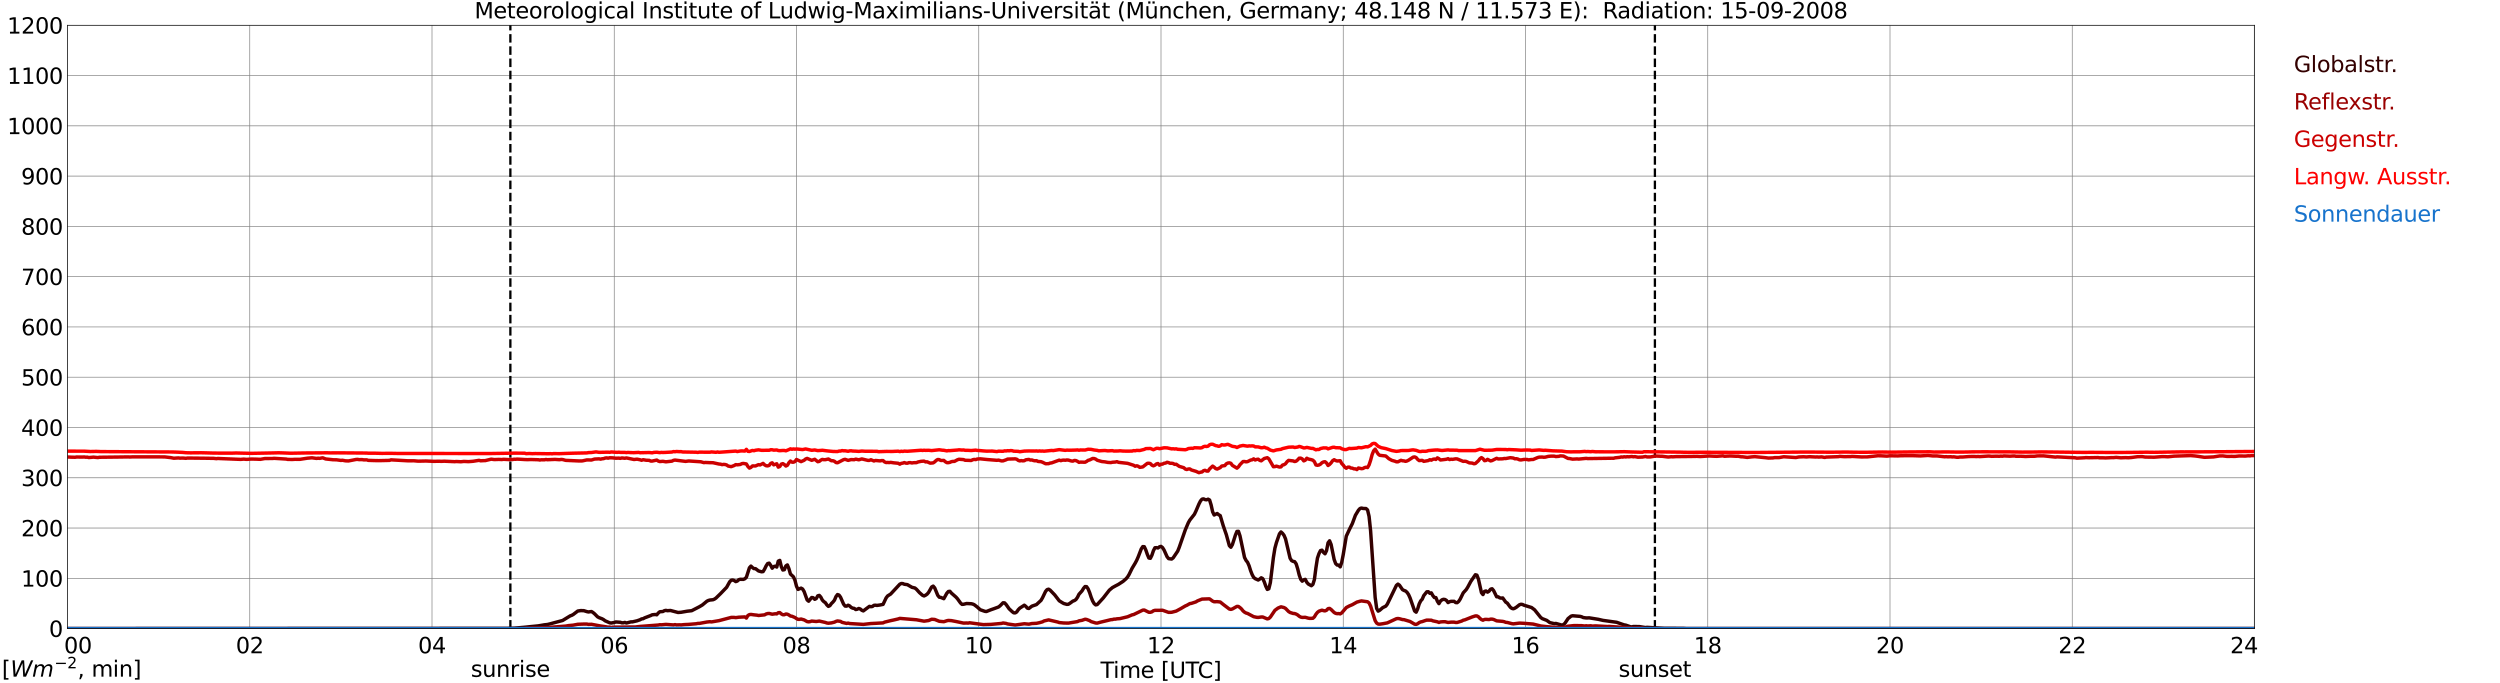 <?xml version="1.0" encoding="utf-8" standalone="no"?>
<!DOCTYPE svg PUBLIC "-//W3C//DTD SVG 1.1//EN"
  "http://www.w3.org/Graphics/SVG/1.1/DTD/svg11.dtd">
<svg xmlns:xlink="http://www.w3.org/1999/xlink" width="1085.4pt" height="296.64pt" viewBox="0 0 1085.4 296.64" xmlns="http://www.w3.org/2000/svg" version="1.1">
 <defs>
  <style type="text/css">*{stroke-linejoin: round; stroke-linecap: butt}</style>
 </defs>
 <g id="figure_1">
  <g id="patch_1">
   <path d="M 0 296.64 
L 1085.4 296.64 
L 1085.4 0 
L 0 0 
z
" style="fill: #ffffff"/>
  </g>
  <g id="axes_1">
   <g id="patch_2">
    <path d="M 29.306 272.909 
L 978.814 272.909 
L 978.814 10.976 
L 29.306 10.976 
z
" style="fill: #ffffff"/>
   </g>
   <g id="patch_3">
    <path d="M 978.814 272.909 
L 978.814 272.909 
L 978.814 10.976 
L 978.814 10.976 
z
" clip-path="url(#p10a6715910)" style="fill: #d3d3d3; opacity: 0.25; stroke: #d3d3d3; stroke-linejoin: miter"/>
   </g>
   <g id="matplotlib.axis_1">
    <g id="xtick_1">
     <g id="line2d_1">
      <path d="M 29.306 272.909 
L 29.306 10.976 
" clip-path="url(#p10a6715910)" style="fill: none; stroke: #808080; stroke-width: 0.3; stroke-linecap: square"/>
     </g>
     <g id="line2d_2"/>
     <g id="text_1">
      <!--    00 -->
      <g transform="translate(18.733 283.627) scale(0.095 -0.095)">
       <defs>
        <path id="DejaVuSans-20" transform="scale(0.016)"/>
        <path id="DejaVuSans-30" d="M 2034 4250 
Q 1547 4250 1301 3770 
Q 1056 3291 1056 2328 
Q 1056 1369 1301 889 
Q 1547 409 2034 409 
Q 2525 409 2770 889 
Q 3016 1369 3016 2328 
Q 3016 3291 2770 3770 
Q 2525 4250 2034 4250 
z
M 2034 4750 
Q 2819 4750 3233 4129 
Q 3647 3509 3647 2328 
Q 3647 1150 3233 529 
Q 2819 -91 2034 -91 
Q 1250 -91 836 529 
Q 422 1150 422 2328 
Q 422 3509 836 4129 
Q 1250 4750 2034 4750 
z
" transform="scale(0.016)"/>
       </defs>
       <use xlink:href="#DejaVuSans-20"/>
       <use xlink:href="#DejaVuSans-20" transform="translate(31.787 0)"/>
       <use xlink:href="#DejaVuSans-20" transform="translate(63.574 0)"/>
       <use xlink:href="#DejaVuSans-30" transform="translate(95.361 0)"/>
       <use xlink:href="#DejaVuSans-30" transform="translate(158.984 0)"/>
      </g>
     </g>
    </g>
    <g id="xtick_2">
     <g id="line2d_3">
      <path d="M 108.431 272.909 
L 108.431 10.976 
" clip-path="url(#p10a6715910)" style="fill: none; stroke: #808080; stroke-width: 0.3; stroke-linecap: square"/>
     </g>
     <g id="line2d_4"/>
     <g id="text_2">
      <!-- 02 -->
      <g transform="translate(102.387 283.627) scale(0.095 -0.095)">
       <defs>
        <path id="DejaVuSans-32" d="M 1228 531 
L 3431 531 
L 3431 0 
L 469 0 
L 469 531 
Q 828 903 1448 1529 
Q 2069 2156 2228 2338 
Q 2531 2678 2651 2914 
Q 2772 3150 2772 3378 
Q 2772 3750 2511 3984 
Q 2250 4219 1831 4219 
Q 1534 4219 1204 4116 
Q 875 4013 500 3803 
L 500 4441 
Q 881 4594 1212 4672 
Q 1544 4750 1819 4750 
Q 2544 4750 2975 4387 
Q 3406 4025 3406 3419 
Q 3406 3131 3298 2873 
Q 3191 2616 2906 2266 
Q 2828 2175 2409 1742 
Q 1991 1309 1228 531 
z
" transform="scale(0.016)"/>
       </defs>
       <use xlink:href="#DejaVuSans-30"/>
       <use xlink:href="#DejaVuSans-32" transform="translate(63.623 0)"/>
      </g>
     </g>
    </g>
    <g id="xtick_3">
     <g id="line2d_5">
      <path d="M 187.557 272.909 
L 187.557 10.976 
" clip-path="url(#p10a6715910)" style="fill: none; stroke: #808080; stroke-width: 0.3; stroke-linecap: square"/>
     </g>
     <g id="line2d_6"/>
     <g id="text_3">
      <!-- 04 -->
      <g transform="translate(181.513 283.627) scale(0.095 -0.095)">
       <defs>
        <path id="DejaVuSans-34" d="M 2419 4116 
L 825 1625 
L 2419 1625 
L 2419 4116 
z
M 2253 4666 
L 3047 4666 
L 3047 1625 
L 3713 1625 
L 3713 1100 
L 3047 1100 
L 3047 0 
L 2419 0 
L 2419 1100 
L 313 1100 
L 313 1709 
L 2253 4666 
z
" transform="scale(0.016)"/>
       </defs>
       <use xlink:href="#DejaVuSans-30"/>
       <use xlink:href="#DejaVuSans-34" transform="translate(63.623 0)"/>
      </g>
     </g>
    </g>
    <g id="xtick_4">
     <g id="line2d_7">
      <path d="M 266.683 272.909 
L 266.683 10.976 
" clip-path="url(#p10a6715910)" style="fill: none; stroke: #808080; stroke-width: 0.3; stroke-linecap: square"/>
     </g>
     <g id="line2d_8"/>
     <g id="text_4">
      <!-- 06 -->
      <g transform="translate(260.638 283.627) scale(0.095 -0.095)">
       <defs>
        <path id="DejaVuSans-36" d="M 2113 2584 
Q 1688 2584 1439 2293 
Q 1191 2003 1191 1497 
Q 1191 994 1439 701 
Q 1688 409 2113 409 
Q 2538 409 2786 701 
Q 3034 994 3034 1497 
Q 3034 2003 2786 2293 
Q 2538 2584 2113 2584 
z
M 3366 4563 
L 3366 3988 
Q 3128 4100 2886 4159 
Q 2644 4219 2406 4219 
Q 1781 4219 1451 3797 
Q 1122 3375 1075 2522 
Q 1259 2794 1537 2939 
Q 1816 3084 2150 3084 
Q 2853 3084 3261 2657 
Q 3669 2231 3669 1497 
Q 3669 778 3244 343 
Q 2819 -91 2113 -91 
Q 1303 -91 875 529 
Q 447 1150 447 2328 
Q 447 3434 972 4092 
Q 1497 4750 2381 4750 
Q 2619 4750 2861 4703 
Q 3103 4656 3366 4563 
z
" transform="scale(0.016)"/>
       </defs>
       <use xlink:href="#DejaVuSans-30"/>
       <use xlink:href="#DejaVuSans-36" transform="translate(63.623 0)"/>
      </g>
     </g>
    </g>
    <g id="xtick_5">
     <g id="line2d_9">
      <path d="M 345.808 272.909 
L 345.808 10.976 
" clip-path="url(#p10a6715910)" style="fill: none; stroke: #808080; stroke-width: 0.3; stroke-linecap: square"/>
     </g>
     <g id="line2d_10"/>
     <g id="text_5">
      <!-- 08 -->
      <g transform="translate(339.764 283.627) scale(0.095 -0.095)">
       <defs>
        <path id="DejaVuSans-38" d="M 2034 2216 
Q 1584 2216 1326 1975 
Q 1069 1734 1069 1313 
Q 1069 891 1326 650 
Q 1584 409 2034 409 
Q 2484 409 2743 651 
Q 3003 894 3003 1313 
Q 3003 1734 2745 1975 
Q 2488 2216 2034 2216 
z
M 1403 2484 
Q 997 2584 770 2862 
Q 544 3141 544 3541 
Q 544 4100 942 4425 
Q 1341 4750 2034 4750 
Q 2731 4750 3128 4425 
Q 3525 4100 3525 3541 
Q 3525 3141 3298 2862 
Q 3072 2584 2669 2484 
Q 3125 2378 3379 2068 
Q 3634 1759 3634 1313 
Q 3634 634 3220 271 
Q 2806 -91 2034 -91 
Q 1263 -91 848 271 
Q 434 634 434 1313 
Q 434 1759 690 2068 
Q 947 2378 1403 2484 
z
M 1172 3481 
Q 1172 3119 1398 2916 
Q 1625 2713 2034 2713 
Q 2441 2713 2670 2916 
Q 2900 3119 2900 3481 
Q 2900 3844 2670 4047 
Q 2441 4250 2034 4250 
Q 1625 4250 1398 4047 
Q 1172 3844 1172 3481 
z
" transform="scale(0.016)"/>
       </defs>
       <use xlink:href="#DejaVuSans-30"/>
       <use xlink:href="#DejaVuSans-38" transform="translate(63.623 0)"/>
      </g>
     </g>
    </g>
    <g id="xtick_6">
     <g id="line2d_11">
      <path d="M 424.934 272.909 
L 424.934 10.976 
" clip-path="url(#p10a6715910)" style="fill: none; stroke: #808080; stroke-width: 0.3; stroke-linecap: square"/>
     </g>
     <g id="line2d_12"/>
     <g id="text_6">
      <!-- 10 -->
      <g transform="translate(418.89 283.627) scale(0.095 -0.095)">
       <defs>
        <path id="DejaVuSans-31" d="M 794 531 
L 1825 531 
L 1825 4091 
L 703 3866 
L 703 4441 
L 1819 4666 
L 2450 4666 
L 2450 531 
L 3481 531 
L 3481 0 
L 794 0 
L 794 531 
z
" transform="scale(0.016)"/>
       </defs>
       <use xlink:href="#DejaVuSans-31"/>
       <use xlink:href="#DejaVuSans-30" transform="translate(63.623 0)"/>
      </g>
     </g>
    </g>
    <g id="xtick_7">
     <g id="line2d_13">
      <path d="M 504.06 272.909 
L 504.06 10.976 
" clip-path="url(#p10a6715910)" style="fill: none; stroke: #808080; stroke-width: 0.3; stroke-linecap: square"/>
     </g>
     <g id="line2d_14"/>
     <g id="text_7">
      <!-- 12 -->
      <g transform="translate(498.015 283.627) scale(0.095 -0.095)">
       <use xlink:href="#DejaVuSans-31"/>
       <use xlink:href="#DejaVuSans-32" transform="translate(63.623 0)"/>
      </g>
     </g>
    </g>
    <g id="xtick_8">
     <g id="line2d_15">
      <path d="M 583.185 272.909 
L 583.185 10.976 
" clip-path="url(#p10a6715910)" style="fill: none; stroke: #808080; stroke-width: 0.3; stroke-linecap: square"/>
     </g>
     <g id="line2d_16"/>
     <g id="text_8">
      <!-- 14 -->
      <g transform="translate(577.141 283.627) scale(0.095 -0.095)">
       <use xlink:href="#DejaVuSans-31"/>
       <use xlink:href="#DejaVuSans-34" transform="translate(63.623 0)"/>
      </g>
     </g>
    </g>
    <g id="xtick_9">
     <g id="line2d_17">
      <path d="M 662.311 272.909 
L 662.311 10.976 
" clip-path="url(#p10a6715910)" style="fill: none; stroke: #808080; stroke-width: 0.3; stroke-linecap: square"/>
     </g>
     <g id="line2d_18"/>
     <g id="text_9">
      <!-- 16 -->
      <g transform="translate(656.267 283.627) scale(0.095 -0.095)">
       <use xlink:href="#DejaVuSans-31"/>
       <use xlink:href="#DejaVuSans-36" transform="translate(63.623 0)"/>
      </g>
     </g>
    </g>
    <g id="xtick_10">
     <g id="line2d_19">
      <path d="M 741.437 272.909 
L 741.437 10.976 
" clip-path="url(#p10a6715910)" style="fill: none; stroke: #808080; stroke-width: 0.3; stroke-linecap: square"/>
     </g>
     <g id="line2d_20"/>
     <g id="text_10">
      <!-- 18 -->
      <g transform="translate(735.392 283.627) scale(0.095 -0.095)">
       <use xlink:href="#DejaVuSans-31"/>
       <use xlink:href="#DejaVuSans-38" transform="translate(63.623 0)"/>
      </g>
     </g>
    </g>
    <g id="xtick_11">
     <g id="line2d_21">
      <path d="M 820.562 272.909 
L 820.562 10.976 
" clip-path="url(#p10a6715910)" style="fill: none; stroke: #808080; stroke-width: 0.3; stroke-linecap: square"/>
     </g>
     <g id="line2d_22"/>
     <g id="text_11">
      <!-- 20 -->
      <g transform="translate(814.518 283.627) scale(0.095 -0.095)">
       <use xlink:href="#DejaVuSans-32"/>
       <use xlink:href="#DejaVuSans-30" transform="translate(63.623 0)"/>
      </g>
     </g>
    </g>
    <g id="xtick_12">
     <g id="line2d_23">
      <path d="M 899.688 272.909 
L 899.688 10.976 
" clip-path="url(#p10a6715910)" style="fill: none; stroke: #808080; stroke-width: 0.3; stroke-linecap: square"/>
     </g>
     <g id="line2d_24"/>
     <g id="text_12">
      <!-- 22 -->
      <g transform="translate(893.644 283.627) scale(0.095 -0.095)">
       <use xlink:href="#DejaVuSans-32"/>
       <use xlink:href="#DejaVuSans-32" transform="translate(63.623 0)"/>
      </g>
     </g>
    </g>
    <g id="xtick_13">
     <g id="line2d_25">
      <path d="M 978.814 272.909 
L 978.814 10.976 
" clip-path="url(#p10a6715910)" style="fill: none; stroke: #808080; stroke-width: 0.3; stroke-linecap: square"/>
     </g>
     <g id="line2d_26"/>
     <g id="text_13">
      <!-- 24    -->
      <g transform="translate(968.241 283.627) scale(0.095 -0.095)">
       <use xlink:href="#DejaVuSans-32"/>
       <use xlink:href="#DejaVuSans-34" transform="translate(63.623 0)"/>
       <use xlink:href="#DejaVuSans-20" transform="translate(127.246 0)"/>
       <use xlink:href="#DejaVuSans-20" transform="translate(159.033 0)"/>
       <use xlink:href="#DejaVuSans-20" transform="translate(190.82 0)"/>
      </g>
     </g>
    </g>
    <g id="text_14">
     <!-- Time [UTC] -->
     <g transform="translate(477.806 294.322) scale(0.095 -0.095)">
      <defs>
       <path id="DejaVuSans-54" d="M -19 4666 
L 3928 4666 
L 3928 4134 
L 2272 4134 
L 2272 0 
L 1638 0 
L 1638 4134 
L -19 4134 
L -19 4666 
z
" transform="scale(0.016)"/>
       <path id="DejaVuSans-69" d="M 603 3500 
L 1178 3500 
L 1178 0 
L 603 0 
L 603 3500 
z
M 603 4863 
L 1178 4863 
L 1178 4134 
L 603 4134 
L 603 4863 
z
" transform="scale(0.016)"/>
       <path id="DejaVuSans-6d" d="M 3328 2828 
Q 3544 3216 3844 3400 
Q 4144 3584 4550 3584 
Q 5097 3584 5394 3201 
Q 5691 2819 5691 2113 
L 5691 0 
L 5113 0 
L 5113 2094 
Q 5113 2597 4934 2840 
Q 4756 3084 4391 3084 
Q 3944 3084 3684 2787 
Q 3425 2491 3425 1978 
L 3425 0 
L 2847 0 
L 2847 2094 
Q 2847 2600 2669 2842 
Q 2491 3084 2119 3084 
Q 1678 3084 1418 2786 
Q 1159 2488 1159 1978 
L 1159 0 
L 581 0 
L 581 3500 
L 1159 3500 
L 1159 2956 
Q 1356 3278 1631 3431 
Q 1906 3584 2284 3584 
Q 2666 3584 2933 3390 
Q 3200 3197 3328 2828 
z
" transform="scale(0.016)"/>
       <path id="DejaVuSans-65" d="M 3597 1894 
L 3597 1613 
L 953 1613 
Q 991 1019 1311 708 
Q 1631 397 2203 397 
Q 2534 397 2845 478 
Q 3156 559 3463 722 
L 3463 178 
Q 3153 47 2828 -22 
Q 2503 -91 2169 -91 
Q 1331 -91 842 396 
Q 353 884 353 1716 
Q 353 2575 817 3079 
Q 1281 3584 2069 3584 
Q 2775 3584 3186 3129 
Q 3597 2675 3597 1894 
z
M 3022 2063 
Q 3016 2534 2758 2815 
Q 2500 3097 2075 3097 
Q 1594 3097 1305 2825 
Q 1016 2553 972 2059 
L 3022 2063 
z
" transform="scale(0.016)"/>
       <path id="DejaVuSans-5b" d="M 550 4863 
L 1875 4863 
L 1875 4416 
L 1125 4416 
L 1125 -397 
L 1875 -397 
L 1875 -844 
L 550 -844 
L 550 4863 
z
" transform="scale(0.016)"/>
       <path id="DejaVuSans-55" d="M 556 4666 
L 1191 4666 
L 1191 1831 
Q 1191 1081 1462 751 
Q 1734 422 2344 422 
Q 2950 422 3222 751 
Q 3494 1081 3494 1831 
L 3494 4666 
L 4128 4666 
L 4128 1753 
Q 4128 841 3676 375 
Q 3225 -91 2344 -91 
Q 1459 -91 1007 375 
Q 556 841 556 1753 
L 556 4666 
z
" transform="scale(0.016)"/>
       <path id="DejaVuSans-43" d="M 4122 4306 
L 4122 3641 
Q 3803 3938 3442 4084 
Q 3081 4231 2675 4231 
Q 1875 4231 1450 3742 
Q 1025 3253 1025 2328 
Q 1025 1406 1450 917 
Q 1875 428 2675 428 
Q 3081 428 3442 575 
Q 3803 722 4122 1019 
L 4122 359 
Q 3791 134 3420 21 
Q 3050 -91 2638 -91 
Q 1578 -91 968 557 
Q 359 1206 359 2328 
Q 359 3453 968 4101 
Q 1578 4750 2638 4750 
Q 3056 4750 3426 4639 
Q 3797 4528 4122 4306 
z
" transform="scale(0.016)"/>
       <path id="DejaVuSans-5d" d="M 1947 4863 
L 1947 -844 
L 622 -844 
L 622 -397 
L 1369 -397 
L 1369 4416 
L 622 4416 
L 622 4863 
L 1947 4863 
z
" transform="scale(0.016)"/>
      </defs>
      <use xlink:href="#DejaVuSans-54"/>
      <use xlink:href="#DejaVuSans-69" transform="translate(57.959 0)"/>
      <use xlink:href="#DejaVuSans-6d" transform="translate(85.742 0)"/>
      <use xlink:href="#DejaVuSans-65" transform="translate(183.154 0)"/>
      <use xlink:href="#DejaVuSans-20" transform="translate(244.678 0)"/>
      <use xlink:href="#DejaVuSans-5b" transform="translate(276.465 0)"/>
      <use xlink:href="#DejaVuSans-55" transform="translate(315.479 0)"/>
      <use xlink:href="#DejaVuSans-54" transform="translate(388.672 0)"/>
      <use xlink:href="#DejaVuSans-43" transform="translate(443.881 0)"/>
      <use xlink:href="#DejaVuSans-5d" transform="translate(513.705 0)"/>
     </g>
    </g>
   </g>
   <g id="matplotlib.axis_2">
    <g id="ytick_1">
     <g id="line2d_27">
      <path d="M 29.306 272.909 
L 978.814 272.909 
" clip-path="url(#p10a6715910)" style="fill: none; stroke: #808080; stroke-width: 0.3; stroke-linecap: square"/>
     </g>
     <g id="line2d_28"/>
     <g id="text_15">
      <!-- 0 -->
      <g transform="translate(21.261 276.518) scale(0.095 -0.095)">
       <use xlink:href="#DejaVuSans-30"/>
      </g>
     </g>
    </g>
    <g id="ytick_2">
     <g id="line2d_29">
      <path d="M 29.306 251.081 
L 978.814 251.081 
" clip-path="url(#p10a6715910)" style="fill: none; stroke: #808080; stroke-width: 0.3; stroke-linecap: square"/>
     </g>
     <g id="line2d_30"/>
     <g id="text_16">
      <!-- 100 -->
      <g transform="translate(9.173 254.69) scale(0.095 -0.095)">
       <use xlink:href="#DejaVuSans-31"/>
       <use xlink:href="#DejaVuSans-30" transform="translate(63.623 0)"/>
       <use xlink:href="#DejaVuSans-30" transform="translate(127.246 0)"/>
      </g>
     </g>
    </g>
    <g id="ytick_3">
     <g id="line2d_31">
      <path d="M 29.306 229.253 
L 978.814 229.253 
" clip-path="url(#p10a6715910)" style="fill: none; stroke: #808080; stroke-width: 0.3; stroke-linecap: square"/>
     </g>
     <g id="line2d_32"/>
     <g id="text_17">
      <!-- 200 -->
      <g transform="translate(9.173 232.863) scale(0.095 -0.095)">
       <use xlink:href="#DejaVuSans-32"/>
       <use xlink:href="#DejaVuSans-30" transform="translate(63.623 0)"/>
       <use xlink:href="#DejaVuSans-30" transform="translate(127.246 0)"/>
      </g>
     </g>
    </g>
    <g id="ytick_4">
     <g id="line2d_33">
      <path d="M 29.306 207.426 
L 978.814 207.426 
" clip-path="url(#p10a6715910)" style="fill: none; stroke: #808080; stroke-width: 0.3; stroke-linecap: square"/>
     </g>
     <g id="line2d_34"/>
     <g id="text_18">
      <!-- 300 -->
      <g transform="translate(9.173 211.035) scale(0.095 -0.095)">
       <defs>
        <path id="DejaVuSans-33" d="M 2597 2516 
Q 3050 2419 3304 2112 
Q 3559 1806 3559 1356 
Q 3559 666 3084 287 
Q 2609 -91 1734 -91 
Q 1441 -91 1130 -33 
Q 819 25 488 141 
L 488 750 
Q 750 597 1062 519 
Q 1375 441 1716 441 
Q 2309 441 2620 675 
Q 2931 909 2931 1356 
Q 2931 1769 2642 2001 
Q 2353 2234 1838 2234 
L 1294 2234 
L 1294 2753 
L 1863 2753 
Q 2328 2753 2575 2939 
Q 2822 3125 2822 3475 
Q 2822 3834 2567 4026 
Q 2313 4219 1838 4219 
Q 1578 4219 1281 4162 
Q 984 4106 628 3988 
L 628 4550 
Q 988 4650 1302 4700 
Q 1616 4750 1894 4750 
Q 2613 4750 3031 4423 
Q 3450 4097 3450 3541 
Q 3450 3153 3228 2886 
Q 3006 2619 2597 2516 
z
" transform="scale(0.016)"/>
       </defs>
       <use xlink:href="#DejaVuSans-33"/>
       <use xlink:href="#DejaVuSans-30" transform="translate(63.623 0)"/>
       <use xlink:href="#DejaVuSans-30" transform="translate(127.246 0)"/>
      </g>
     </g>
    </g>
    <g id="ytick_5">
     <g id="line2d_35">
      <path d="M 29.306 185.598 
L 978.814 185.598 
" clip-path="url(#p10a6715910)" style="fill: none; stroke: #808080; stroke-width: 0.3; stroke-linecap: square"/>
     </g>
     <g id="line2d_36"/>
     <g id="text_19">
      <!-- 400 -->
      <g transform="translate(9.173 189.207) scale(0.095 -0.095)">
       <use xlink:href="#DejaVuSans-34"/>
       <use xlink:href="#DejaVuSans-30" transform="translate(63.623 0)"/>
       <use xlink:href="#DejaVuSans-30" transform="translate(127.246 0)"/>
      </g>
     </g>
    </g>
    <g id="ytick_6">
     <g id="line2d_37">
      <path d="M 29.306 163.77 
L 978.814 163.77 
" clip-path="url(#p10a6715910)" style="fill: none; stroke: #808080; stroke-width: 0.3; stroke-linecap: square"/>
     </g>
     <g id="line2d_38"/>
     <g id="text_20">
      <!-- 500 -->
      <g transform="translate(9.173 167.379) scale(0.095 -0.095)">
       <defs>
        <path id="DejaVuSans-35" d="M 691 4666 
L 3169 4666 
L 3169 4134 
L 1269 4134 
L 1269 2991 
Q 1406 3038 1543 3061 
Q 1681 3084 1819 3084 
Q 2600 3084 3056 2656 
Q 3513 2228 3513 1497 
Q 3513 744 3044 326 
Q 2575 -91 1722 -91 
Q 1428 -91 1123 -41 
Q 819 9 494 109 
L 494 744 
Q 775 591 1075 516 
Q 1375 441 1709 441 
Q 2250 441 2565 725 
Q 2881 1009 2881 1497 
Q 2881 1984 2565 2268 
Q 2250 2553 1709 2553 
Q 1456 2553 1204 2497 
Q 953 2441 691 2322 
L 691 4666 
z
" transform="scale(0.016)"/>
       </defs>
       <use xlink:href="#DejaVuSans-35"/>
       <use xlink:href="#DejaVuSans-30" transform="translate(63.623 0)"/>
       <use xlink:href="#DejaVuSans-30" transform="translate(127.246 0)"/>
      </g>
     </g>
    </g>
    <g id="ytick_7">
     <g id="line2d_39">
      <path d="M 29.306 141.942 
L 978.814 141.942 
" clip-path="url(#p10a6715910)" style="fill: none; stroke: #808080; stroke-width: 0.3; stroke-linecap: square"/>
     </g>
     <g id="line2d_40"/>
     <g id="text_21">
      <!-- 600 -->
      <g transform="translate(9.173 145.551) scale(0.095 -0.095)">
       <use xlink:href="#DejaVuSans-36"/>
       <use xlink:href="#DejaVuSans-30" transform="translate(63.623 0)"/>
       <use xlink:href="#DejaVuSans-30" transform="translate(127.246 0)"/>
      </g>
     </g>
    </g>
    <g id="ytick_8">
     <g id="line2d_41">
      <path d="M 29.306 120.114 
L 978.814 120.114 
" clip-path="url(#p10a6715910)" style="fill: none; stroke: #808080; stroke-width: 0.3; stroke-linecap: square"/>
     </g>
     <g id="line2d_42"/>
     <g id="text_22">
      <!-- 700 -->
      <g transform="translate(9.173 123.724) scale(0.095 -0.095)">
       <defs>
        <path id="DejaVuSans-37" d="M 525 4666 
L 3525 4666 
L 3525 4397 
L 1831 0 
L 1172 0 
L 2766 4134 
L 525 4134 
L 525 4666 
z
" transform="scale(0.016)"/>
       </defs>
       <use xlink:href="#DejaVuSans-37"/>
       <use xlink:href="#DejaVuSans-30" transform="translate(63.623 0)"/>
       <use xlink:href="#DejaVuSans-30" transform="translate(127.246 0)"/>
      </g>
     </g>
    </g>
    <g id="ytick_9">
     <g id="line2d_43">
      <path d="M 29.306 98.287 
L 978.814 98.287 
" clip-path="url(#p10a6715910)" style="fill: none; stroke: #808080; stroke-width: 0.3; stroke-linecap: square"/>
     </g>
     <g id="line2d_44"/>
     <g id="text_23">
      <!-- 800 -->
      <g transform="translate(9.173 101.896) scale(0.095 -0.095)">
       <use xlink:href="#DejaVuSans-38"/>
       <use xlink:href="#DejaVuSans-30" transform="translate(63.623 0)"/>
       <use xlink:href="#DejaVuSans-30" transform="translate(127.246 0)"/>
      </g>
     </g>
    </g>
    <g id="ytick_10">
     <g id="line2d_45">
      <path d="M 29.306 76.459 
L 978.814 76.459 
" clip-path="url(#p10a6715910)" style="fill: none; stroke: #808080; stroke-width: 0.3; stroke-linecap: square"/>
     </g>
     <g id="line2d_46"/>
     <g id="text_24">
      <!-- 900 -->
      <g transform="translate(9.173 80.068) scale(0.095 -0.095)">
       <defs>
        <path id="DejaVuSans-39" d="M 703 97 
L 703 672 
Q 941 559 1184 500 
Q 1428 441 1663 441 
Q 2288 441 2617 861 
Q 2947 1281 2994 2138 
Q 2813 1869 2534 1725 
Q 2256 1581 1919 1581 
Q 1219 1581 811 2004 
Q 403 2428 403 3163 
Q 403 3881 828 4315 
Q 1253 4750 1959 4750 
Q 2769 4750 3195 4129 
Q 3622 3509 3622 2328 
Q 3622 1225 3098 567 
Q 2575 -91 1691 -91 
Q 1453 -91 1209 -44 
Q 966 3 703 97 
z
M 1959 2075 
Q 2384 2075 2632 2365 
Q 2881 2656 2881 3163 
Q 2881 3666 2632 3958 
Q 2384 4250 1959 4250 
Q 1534 4250 1286 3958 
Q 1038 3666 1038 3163 
Q 1038 2656 1286 2365 
Q 1534 2075 1959 2075 
z
" transform="scale(0.016)"/>
       </defs>
       <use xlink:href="#DejaVuSans-39"/>
       <use xlink:href="#DejaVuSans-30" transform="translate(63.623 0)"/>
       <use xlink:href="#DejaVuSans-30" transform="translate(127.246 0)"/>
      </g>
     </g>
    </g>
    <g id="ytick_11">
     <g id="line2d_47">
      <path d="M 29.306 54.631 
L 978.814 54.631 
" clip-path="url(#p10a6715910)" style="fill: none; stroke: #808080; stroke-width: 0.3; stroke-linecap: square"/>
     </g>
     <g id="line2d_48"/>
     <g id="text_25">
      <!-- 1000 -->
      <g transform="translate(3.128 58.24) scale(0.095 -0.095)">
       <use xlink:href="#DejaVuSans-31"/>
       <use xlink:href="#DejaVuSans-30" transform="translate(63.623 0)"/>
       <use xlink:href="#DejaVuSans-30" transform="translate(127.246 0)"/>
       <use xlink:href="#DejaVuSans-30" transform="translate(190.869 0)"/>
      </g>
     </g>
    </g>
    <g id="ytick_12">
     <g id="line2d_49">
      <path d="M 29.306 32.803 
L 978.814 32.803 
" clip-path="url(#p10a6715910)" style="fill: none; stroke: #808080; stroke-width: 0.3; stroke-linecap: square"/>
     </g>
     <g id="line2d_50"/>
     <g id="text_26">
      <!-- 1100 -->
      <g transform="translate(3.128 36.413) scale(0.095 -0.095)">
       <use xlink:href="#DejaVuSans-31"/>
       <use xlink:href="#DejaVuSans-31" transform="translate(63.623 0)"/>
       <use xlink:href="#DejaVuSans-30" transform="translate(127.246 0)"/>
       <use xlink:href="#DejaVuSans-30" transform="translate(190.869 0)"/>
      </g>
     </g>
    </g>
    <g id="ytick_13">
     <g id="line2d_51">
      <path d="M 29.306 10.976 
L 978.814 10.976 
" clip-path="url(#p10a6715910)" style="fill: none; stroke: #808080; stroke-width: 0.3; stroke-linecap: square"/>
     </g>
     <g id="line2d_52"/>
     <g id="text_27">
      <!-- 1200 -->
      <g transform="translate(3.128 14.585) scale(0.095 -0.095)">
       <use xlink:href="#DejaVuSans-31"/>
       <use xlink:href="#DejaVuSans-32" transform="translate(63.623 0)"/>
       <use xlink:href="#DejaVuSans-30" transform="translate(127.246 0)"/>
       <use xlink:href="#DejaVuSans-30" transform="translate(190.869 0)"/>
      </g>
     </g>
    </g>
   </g>
   <g id="line2d_53">
    <path d="M 221.581 272.909 
L 221.581 10.976 
" clip-path="url(#p10a6715910)" style="fill: none; stroke-dasharray: 3.7,1.6; stroke-dashoffset: 0; stroke: #000000"/>
   </g>
   <g id="line2d_54">
    <path d="M 718.49 272.909 
L 718.49 10.976 
" clip-path="url(#p10a6715910)" style="fill: none; stroke-dasharray: 3.7,1.6; stroke-dashoffset: 0; stroke: #000000"/>
   </g>
   <g id="line2d_55">
    <path d="M 29.306 272.909 
L 218.548 272.826 
L 219.867 272.826 
L 223.164 272.734 
L 227.779 272.322 
L 230.417 272.047 
L 233.714 271.726 
L 236.351 271.27 
L 237.67 271.132 
L 238.989 270.811 
L 240.308 270.444 
L 244.264 269.392 
L 247.561 267.38 
L 248.22 267.151 
L 248.88 266.784 
L 250.858 265.276 
L 252.176 265.092 
L 253.495 265.138 
L 254.814 265.548 
L 255.473 265.686 
L 256.792 265.503 
L 257.451 265.915 
L 258.111 266.465 
L 259.43 267.792 
L 260.089 268.157 
L 261.408 268.661 
L 262.067 269.028 
L 262.726 269.53 
L 264.705 270.401 
L 265.364 270.49 
L 266.683 270.263 
L 267.342 270.034 
L 269.32 270.172 
L 269.98 270.401 
L 270.639 270.401 
L 271.298 270.217 
L 271.958 270.49 
L 273.936 269.988 
L 274.595 269.988 
L 276.573 269.53 
L 277.892 269.074 
L 278.552 268.707 
L 279.211 268.615 
L 279.87 268.249 
L 282.508 267.242 
L 283.167 266.921 
L 284.486 266.784 
L 285.145 266.921 
L 285.805 266.144 
L 286.464 265.594 
L 287.783 265.503 
L 288.442 265.138 
L 289.102 265.001 
L 289.761 265.138 
L 291.08 265.046 
L 294.377 265.915 
L 295.696 265.824 
L 298.333 265.365 
L 300.311 265.138 
L 303.608 263.444 
L 304.927 262.667 
L 306.905 261.019 
L 307.564 260.698 
L 308.224 260.515 
L 309.543 260.377 
L 310.202 260.105 
L 310.861 259.646 
L 312.839 257.723 
L 315.477 254.979 
L 316.796 252.598 
L 317.455 251.913 
L 318.114 251.821 
L 318.774 252.05 
L 319.433 252.506 
L 320.093 252.279 
L 320.752 251.683 
L 321.411 251.5 
L 322.73 251.546 
L 323.39 251.271 
L 324.049 250.631 
L 325.368 246.512 
L 326.027 245.781 
L 326.686 246.421 
L 327.346 246.879 
L 328.005 246.879 
L 329.324 247.885 
L 330.643 248.252 
L 331.302 248.16 
L 331.961 247.063 
L 332.621 245.69 
L 333.28 244.683 
L 333.94 244.5 
L 334.599 245.415 
L 335.258 246.696 
L 335.918 245.965 
L 336.577 245.827 
L 337.236 246.192 
L 337.896 243.629 
L 338.555 243.31 
L 339.215 246.01 
L 339.874 247.473 
L 340.533 247.335 
L 341.193 245.69 
L 341.852 245.277 
L 342.512 246.879 
L 343.171 249.213 
L 344.49 250.448 
L 345.149 251.959 
L 345.808 254.521 
L 346.468 255.894 
L 347.787 255.344 
L 348.446 255.711 
L 349.105 256.809 
L 350.424 260.469 
L 351.083 261.019 
L 352.402 259.417 
L 353.062 259.509 
L 353.721 260.194 
L 354.38 259.875 
L 355.04 258.686 
L 355.699 258.502 
L 356.359 259.234 
L 357.018 260.515 
L 357.677 261.203 
L 358.337 261.659 
L 358.996 262.621 
L 359.655 263.261 
L 360.315 262.94 
L 360.974 262.025 
L 361.634 261.386 
L 362.293 260.561 
L 362.952 259.005 
L 363.612 258.136 
L 364.271 258.365 
L 364.93 259.28 
L 366.249 262.301 
L 366.909 263.123 
L 367.568 263.169 
L 368.227 262.757 
L 368.887 263.078 
L 369.546 263.719 
L 370.206 264.038 
L 370.865 264.13 
L 371.524 264.634 
L 372.184 264.496 
L 372.843 264.176 
L 373.502 264.405 
L 374.162 264.955 
L 374.821 265.23 
L 377.459 263.261 
L 378.118 263.398 
L 378.777 263.307 
L 379.437 262.803 
L 380.096 262.757 
L 380.756 262.848 
L 382.074 262.667 
L 383.393 262.392 
L 384.712 259.6 
L 385.371 258.732 
L 386.69 257.907 
L 390.646 253.652 
L 391.306 253.331 
L 391.965 253.377 
L 392.624 253.652 
L 393.943 253.834 
L 395.921 254.979 
L 397.24 255.298 
L 397.899 255.848 
L 399.218 257.313 
L 400.537 258.457 
L 401.196 258.732 
L 401.856 258.411 
L 402.515 257.952 
L 403.175 257.175 
L 404.493 254.842 
L 405.153 254.475 
L 405.812 255.252 
L 407.131 258.457 
L 407.79 259.28 
L 408.45 259.371 
L 409.768 259.921 
L 411.087 257.542 
L 411.746 256.809 
L 412.406 256.717 
L 413.065 257.496 
L 415.043 259.234 
L 415.703 259.967 
L 417.022 261.796 
L 417.681 262.392 
L 418.34 262.346 
L 419.659 262.025 
L 421.637 262.117 
L 422.297 262.255 
L 422.956 262.53 
L 424.275 263.536 
L 425.593 264.726 
L 426.912 265.184 
L 427.572 265.411 
L 428.231 265.503 
L 430.209 264.726 
L 431.528 264.267 
L 433.506 263.536 
L 434.165 263.032 
L 435.484 261.705 
L 436.144 261.75 
L 436.803 262.438 
L 438.122 264.313 
L 439.44 265.548 
L 440.1 266.053 
L 440.759 266.099 
L 441.419 265.686 
L 442.078 264.726 
L 442.737 264.038 
L 444.716 262.757 
L 445.375 263.261 
L 446.034 264.038 
L 446.694 264.176 
L 448.012 263.169 
L 449.991 262.484 
L 451.969 260.653 
L 452.628 259.509 
L 453.947 256.763 
L 454.606 255.986 
L 455.266 255.802 
L 455.925 256.215 
L 457.903 258.273 
L 459.881 260.836 
L 461.2 261.659 
L 461.859 262.025 
L 463.178 262.392 
L 463.838 262.346 
L 464.497 261.934 
L 465.816 260.973 
L 466.475 260.744 
L 467.134 260.286 
L 467.794 259.325 
L 468.453 257.998 
L 469.772 256.534 
L 470.431 255.436 
L 471.091 254.659 
L 471.75 254.704 
L 472.409 255.665 
L 473.069 257.267 
L 473.728 259.28 
L 474.388 260.928 
L 475.047 262.071 
L 475.706 262.621 
L 476.366 262.484 
L 479.003 259.6 
L 480.322 257.907 
L 481.641 256.215 
L 482.96 255.115 
L 484.278 254.384 
L 485.597 253.698 
L 487.575 252.417 
L 488.894 251.271 
L 489.553 250.494 
L 490.213 249.396 
L 491.532 246.696 
L 492.85 244.5 
L 493.51 243.265 
L 494.169 241.754 
L 495.488 238.321 
L 496.147 237.314 
L 496.807 237.36 
L 497.466 238.779 
L 498.125 240.702 
L 498.785 242.256 
L 499.444 242.394 
L 500.103 241.066 
L 500.763 239.1 
L 501.422 237.818 
L 502.082 237.773 
L 502.741 237.91 
L 503.4 237.406 
L 504.06 237.223 
L 504.719 237.727 
L 505.379 238.779 
L 506.697 241.708 
L 507.357 242.531 
L 508.675 242.714 
L 509.335 242.21 
L 511.313 239.283 
L 511.972 237.635 
L 514.61 230.039 
L 515.929 226.926 
L 516.588 225.783 
L 518.566 223.266 
L 519.226 221.893 
L 520.544 218.783 
L 521.204 217.501 
L 521.863 216.722 
L 522.522 216.584 
L 523.182 216.905 
L 523.841 216.997 
L 524.501 216.722 
L 525.16 217.089 
L 525.819 219.239 
L 526.479 222.214 
L 527.138 223.587 
L 528.457 222.945 
L 529.116 223.495 
L 529.776 223.862 
L 531.094 228.299 
L 532.413 232.097 
L 533.732 236.904 
L 534.391 237.589 
L 535.051 236.446 
L 536.369 232.327 
L 537.029 230.724 
L 537.688 230.679 
L 538.348 232.647 
L 540.326 242.029 
L 540.985 243.31 
L 541.644 244.133 
L 542.304 245.644 
L 542.963 247.748 
L 543.623 249.442 
L 544.282 250.677 
L 544.941 251.225 
L 546.26 251.821 
L 546.919 251.408 
L 547.579 250.861 
L 548.238 251.225 
L 548.898 252.644 
L 549.557 254.521 
L 550.216 255.894 
L 550.876 255.619 
L 551.535 252.965 
L 552.854 242.075 
L 553.513 238.002 
L 554.173 235.577 
L 555.491 231.779 
L 556.151 230.954 
L 556.81 231.55 
L 557.47 232.418 
L 558.129 233.975 
L 560.107 242.348 
L 560.766 243.402 
L 561.426 243.721 
L 562.085 243.858 
L 562.745 244.819 
L 563.404 246.971 
L 564.063 249.625 
L 564.723 251.5 
L 565.382 252.325 
L 566.042 251.729 
L 566.701 251.546 
L 567.36 252.827 
L 568.02 253.561 
L 569.338 254.292 
L 569.998 253.742 
L 570.657 251.638 
L 571.317 246.558 
L 571.976 242.348 
L 572.635 240.381 
L 573.295 239.054 
L 573.954 238.871 
L 574.613 239.831 
L 575.273 240.427 
L 575.932 239.054 
L 576.592 235.668 
L 577.251 234.798 
L 577.91 236.4 
L 579.229 242.898 
L 579.889 244.683 
L 580.548 245.323 
L 581.207 245.369 
L 581.867 246.1 
L 582.526 244.133 
L 583.185 240.748 
L 584.504 232.785 
L 585.823 229.947 
L 587.142 227.293 
L 588.46 223.724 
L 589.779 221.528 
L 590.439 220.795 
L 591.098 220.566 
L 591.757 220.749 
L 593.076 220.795 
L 593.736 221.391 
L 594.395 224.183 
L 595.054 230.406 
L 597.032 259.325 
L 597.692 264.176 
L 598.351 265.319 
L 599.011 264.955 
L 600.329 263.811 
L 601.648 263.169 
L 602.307 262.301 
L 603.626 259.6 
L 606.264 254.154 
L 606.923 253.607 
L 607.582 254.063 
L 608.901 255.986 
L 609.561 256.35 
L 610.22 256.579 
L 610.879 257.175 
L 611.539 258.136 
L 612.198 259.6 
L 614.176 265.276 
L 614.836 265.778 
L 615.495 264.359 
L 616.154 262.209 
L 616.814 260.882 
L 617.473 260.148 
L 618.133 258.594 
L 619.451 256.946 
L 620.111 256.9 
L 620.77 257.586 
L 621.429 257.405 
L 622.089 258.594 
L 622.748 259.417 
L 623.408 259.463 
L 624.067 261.065 
L 624.726 262.071 
L 625.386 260.973 
L 626.045 260.423 
L 626.705 260.194 
L 627.364 260.286 
L 628.023 260.698 
L 628.683 261.613 
L 629.342 261.248 
L 630.001 261.065 
L 631.32 261.065 
L 631.98 261.613 
L 632.639 261.659 
L 633.298 261.111 
L 633.958 260.105 
L 635.276 257.405 
L 636.595 255.94 
L 637.255 254.888 
L 638.573 252.417 
L 640.552 249.533 
L 641.211 249.717 
L 641.87 251.408 
L 643.189 257.313 
L 643.848 258.136 
L 644.508 256.763 
L 645.167 256.579 
L 645.827 257.084 
L 646.486 256.671 
L 647.145 255.802 
L 647.805 255.619 
L 648.464 256.396 
L 649.783 259.096 
L 650.442 259.096 
L 651.102 259.555 
L 651.761 259.692 
L 652.42 259.6 
L 653.739 261.43 
L 654.399 261.842 
L 655.717 263.628 
L 656.377 264.13 
L 657.036 264.313 
L 657.695 264.038 
L 658.355 263.628 
L 659.674 262.576 
L 660.333 262.346 
L 660.992 262.438 
L 661.652 262.757 
L 664.949 263.765 
L 666.267 264.771 
L 668.905 268.065 
L 669.564 268.569 
L 671.542 269.347 
L 672.861 270.309 
L 674.839 270.765 
L 675.499 270.674 
L 678.136 271.407 
L 678.796 271.178 
L 679.455 270.582 
L 680.774 268.569 
L 682.092 267.517 
L 682.752 267.334 
L 686.049 267.609 
L 686.708 267.792 
L 687.368 268.111 
L 688.686 268.294 
L 690.005 268.249 
L 693.961 268.89 
L 695.939 269.347 
L 697.258 269.53 
L 701.874 270.172 
L 705.171 271.315 
L 705.83 271.407 
L 707.149 271.863 
L 707.808 272.092 
L 708.468 272.184 
L 709.127 272.001 
L 711.765 272.047 
L 714.402 272.459 
L 715.062 272.367 
L 722.315 272.78 
L 730.887 272.826 
L 732.205 272.909 
L 978.154 272.909 
L 978.154 272.909 
" clip-path="url(#p10a6715910)" style="fill: none; stroke: #330000; stroke-width: 1.5; stroke-linecap: square"/>
   </g>
   <g id="line2d_56">
    <path d="M 29.306 272.909 
L 227.779 272.909 
L 228.439 272.715 
L 233.054 272.621 
L 235.692 272.527 
L 237.67 272.435 
L 245.583 271.828 
L 246.901 271.597 
L 248.88 271.411 
L 250.858 271.038 
L 253.495 270.944 
L 254.814 270.944 
L 255.473 271.084 
L 256.792 271.038 
L 260.748 271.782 
L 262.067 271.968 
L 264.045 272.295 
L 264.705 272.247 
L 265.364 272.435 
L 266.023 272.295 
L 275.914 272.202 
L 277.892 271.968 
L 279.211 271.876 
L 285.805 271.363 
L 286.464 271.224 
L 287.124 271.272 
L 289.102 271.084 
L 292.399 271.318 
L 293.058 271.178 
L 293.717 271.318 
L 295.036 271.272 
L 295.696 271.318 
L 297.014 271.178 
L 298.992 271.084 
L 302.289 270.805 
L 302.949 270.665 
L 303.608 270.665 
L 306.905 270.06 
L 308.224 269.921 
L 308.883 270.014 
L 312.18 269.456 
L 317.455 268.059 
L 318.774 268.059 
L 319.433 268.153 
L 320.752 267.967 
L 322.73 267.873 
L 323.39 267.827 
L 324.049 268.338 
L 324.708 267.223 
L 325.368 266.849 
L 326.027 266.756 
L 327.346 266.943 
L 328.665 267.083 
L 329.324 267.223 
L 331.961 266.943 
L 332.621 266.57 
L 333.28 266.384 
L 333.94 266.336 
L 335.258 266.664 
L 336.577 266.476 
L 337.236 266.524 
L 337.896 266.011 
L 338.555 265.965 
L 339.215 266.524 
L 339.874 266.895 
L 340.533 266.895 
L 341.193 266.57 
L 341.852 266.664 
L 342.512 266.989 
L 343.171 267.454 
L 343.83 267.548 
L 345.149 268.107 
L 345.808 268.572 
L 346.468 268.897 
L 347.127 268.897 
L 347.787 268.757 
L 349.105 269.13 
L 350.424 269.875 
L 351.083 269.969 
L 351.743 269.875 
L 352.402 269.641 
L 354.38 269.829 
L 355.699 269.641 
L 358.337 270.246 
L 358.996 270.479 
L 359.655 270.573 
L 360.974 270.434 
L 362.293 270.108 
L 362.952 269.781 
L 363.612 269.595 
L 364.93 269.781 
L 365.59 270.2 
L 367.568 270.665 
L 368.227 270.525 
L 368.887 270.713 
L 374.821 271.084 
L 378.118 270.713 
L 380.096 270.619 
L 383.393 270.434 
L 384.053 270.108 
L 386.69 269.456 
L 388.009 269.176 
L 389.987 268.711 
L 390.646 268.478 
L 397.899 269.082 
L 401.196 269.689 
L 402.515 269.501 
L 403.175 269.41 
L 404.493 268.851 
L 405.812 268.943 
L 407.79 269.735 
L 409.768 269.921 
L 411.087 269.501 
L 411.746 269.362 
L 413.065 269.456 
L 415.043 269.829 
L 418.34 270.525 
L 419.659 270.479 
L 420.318 270.525 
L 420.978 270.386 
L 426.912 271.178 
L 430.209 271.084 
L 434.825 270.665 
L 435.484 270.479 
L 436.803 270.665 
L 437.462 270.898 
L 440.759 271.363 
L 444.716 270.805 
L 446.694 270.992 
L 448.012 270.713 
L 449.991 270.619 
L 451.309 270.34 
L 452.628 269.969 
L 453.287 269.595 
L 455.266 269.13 
L 459.222 270.06 
L 459.881 270.294 
L 461.859 270.479 
L 463.838 270.525 
L 467.794 269.875 
L 468.453 269.55 
L 469.772 269.316 
L 471.091 268.851 
L 471.75 268.943 
L 473.069 269.456 
L 473.728 269.875 
L 475.706 270.479 
L 476.366 270.525 
L 477.685 270.154 
L 480.981 269.362 
L 482.3 269.037 
L 482.96 268.991 
L 483.619 268.803 
L 484.278 268.803 
L 484.938 268.665 
L 486.256 268.572 
L 489.553 267.779 
L 490.872 267.223 
L 491.532 266.943 
L 492.191 266.804 
L 496.147 264.894 
L 496.807 264.848 
L 498.785 265.826 
L 499.444 265.826 
L 500.103 265.64 
L 500.763 265.173 
L 501.422 264.988 
L 502.741 264.988 
L 504.719 264.942 
L 507.357 265.872 
L 508.675 265.826 
L 510.654 265.313 
L 512.632 264.243 
L 514.61 263.08 
L 515.269 262.8 
L 516.588 262.056 
L 517.247 261.962 
L 519.226 261.312 
L 519.885 260.893 
L 521.863 260.1 
L 524.501 260.009 
L 525.16 260.009 
L 526.479 260.984 
L 527.138 261.264 
L 528.457 261.218 
L 529.776 261.358 
L 531.094 262.427 
L 533.732 264.429 
L 534.391 264.568 
L 535.051 264.383 
L 537.029 263.265 
L 537.688 263.311 
L 538.348 263.778 
L 539.007 264.383 
L 539.666 265.221 
L 540.326 265.78 
L 540.985 266.151 
L 541.644 266.336 
L 544.282 267.733 
L 545.601 268.013 
L 546.26 268.059 
L 547.579 267.873 
L 548.238 267.873 
L 549.557 268.432 
L 550.216 268.711 
L 550.876 268.526 
L 551.535 267.919 
L 553.513 264.988 
L 554.832 264.01 
L 556.151 263.451 
L 557.47 263.778 
L 558.129 264.149 
L 559.448 265.5 
L 560.107 265.92 
L 561.426 266.336 
L 562.085 266.384 
L 562.745 266.616 
L 563.404 266.989 
L 564.063 267.548 
L 564.723 267.919 
L 565.382 268.059 
L 566.701 268.013 
L 568.02 268.386 
L 568.679 268.478 
L 569.998 268.432 
L 570.657 267.827 
L 571.317 266.71 
L 571.976 265.872 
L 572.635 265.361 
L 573.954 264.894 
L 574.613 265.127 
L 575.273 265.221 
L 575.932 264.942 
L 576.592 264.243 
L 577.251 264.149 
L 577.91 264.616 
L 579.229 265.92 
L 579.889 266.291 
L 580.548 266.43 
L 581.207 266.384 
L 581.867 266.524 
L 582.526 266.105 
L 584.504 263.778 
L 585.823 263.08 
L 587.142 262.521 
L 589.12 261.403 
L 590.439 261.032 
L 591.098 260.893 
L 593.736 261.264 
L 594.395 261.777 
L 595.054 263.126 
L 597.032 269.456 
L 597.692 270.525 
L 598.351 270.944 
L 599.011 270.992 
L 600.329 270.805 
L 602.307 270.434 
L 604.945 269.222 
L 606.264 268.617 
L 606.923 268.526 
L 607.582 268.617 
L 608.901 268.991 
L 609.561 269.037 
L 612.198 269.829 
L 614.176 270.992 
L 614.836 271.084 
L 615.495 270.805 
L 616.154 270.294 
L 616.814 270.014 
L 617.473 269.875 
L 618.792 269.41 
L 619.451 269.222 
L 621.429 269.27 
L 622.089 269.55 
L 624.067 269.969 
L 624.726 270.246 
L 625.386 270.014 
L 626.705 269.921 
L 627.364 269.921 
L 628.683 270.246 
L 630.001 270.108 
L 631.32 270.108 
L 631.98 270.246 
L 632.639 270.246 
L 634.617 269.641 
L 635.276 269.27 
L 635.936 269.13 
L 639.233 267.827 
L 640.552 267.408 
L 641.211 267.408 
L 641.87 267.779 
L 642.53 268.478 
L 643.189 268.991 
L 643.848 269.27 
L 644.508 268.943 
L 645.167 268.897 
L 646.486 268.991 
L 647.145 268.803 
L 647.805 268.803 
L 648.464 268.943 
L 649.783 269.55 
L 652.42 269.781 
L 653.08 269.921 
L 653.739 270.2 
L 654.399 270.246 
L 656.377 270.759 
L 657.036 270.853 
L 659.674 270.525 
L 661.652 270.619 
L 665.608 270.944 
L 668.246 271.597 
L 668.905 271.782 
L 671.542 272.062 
L 673.521 272.247 
L 678.136 272.481 
L 679.455 272.295 
L 680.774 271.876 
L 683.411 271.597 
L 686.708 271.643 
L 688.027 271.782 
L 688.686 271.689 
L 689.346 271.782 
L 690.664 271.689 
L 691.324 271.828 
L 692.643 271.737 
L 697.918 272.016 
L 698.577 271.968 
L 699.896 272.062 
L 709.127 272.667 
L 711.105 272.621 
L 713.083 272.667 
L 713.743 272.909 
L 978.154 272.909 
L 978.154 272.909 
" clip-path="url(#p10a6715910)" style="fill: none; stroke: #990000; stroke-width: 1.5; stroke-linecap: square"/>
   </g>
   <g id="line2d_57">
    <path d="M 29.306 198.406 
L 31.284 198.498 
L 32.603 198.522 
L 33.262 198.419 
L 35.9 198.443 
L 36.559 198.4 
L 37.218 198.509 
L 37.878 198.47 
L 38.537 198.644 
L 39.856 198.542 
L 40.515 198.467 
L 42.493 198.655 
L 43.153 198.524 
L 51.725 198.424 
L 55.681 198.367 
L 56.34 198.417 
L 57.659 198.345 
L 68.209 198.345 
L 69.528 198.367 
L 71.506 198.374 
L 74.144 198.681 
L 75.462 198.943 
L 77.441 198.814 
L 78.1 198.904 
L 79.419 198.867 
L 80.737 198.983 
L 81.397 198.86 
L 89.309 198.948 
L 91.288 198.98 
L 92.606 198.985 
L 93.925 199.133 
L 94.584 199.041 
L 95.903 199.107 
L 104.475 199.445 
L 105.794 199.334 
L 107.113 199.443 
L 109.091 199.301 
L 111.069 199.338 
L 113.047 199.421 
L 115.025 199.074 
L 118.322 199.059 
L 118.982 198.989 
L 121.619 199.146 
L 124.257 199.31 
L 124.916 199.454 
L 126.894 199.482 
L 128.213 199.41 
L 130.191 199.43 
L 133.488 198.921 
L 135.466 198.76 
L 136.785 198.945 
L 137.444 199.026 
L 138.104 198.935 
L 138.763 199.007 
L 140.082 198.753 
L 141.4 199.262 
L 144.697 199.611 
L 146.016 199.618 
L 147.994 199.891 
L 148.654 199.825 
L 149.972 200.07 
L 151.291 200.122 
L 154.588 199.48 
L 155.247 199.439 
L 155.907 199.559 
L 157.226 199.539 
L 157.885 199.653 
L 159.204 199.64 
L 159.863 199.869 
L 162.501 199.954 
L 164.479 199.991 
L 169.094 199.884 
L 169.754 199.65 
L 177.007 200.056 
L 179.645 200.048 
L 181.623 200.222 
L 182.941 200.194 
L 184.92 200.15 
L 188.217 200.299 
L 190.854 200.249 
L 191.513 200.307 
L 192.832 200.238 
L 197.448 200.438 
L 198.107 200.364 
L 200.085 200.476 
L 201.404 200.331 
L 203.382 200.428 
L 205.36 200.275 
L 207.998 199.858 
L 208.657 200.063 
L 209.976 199.989 
L 210.635 199.987 
L 213.273 199.351 
L 214.592 199.528 
L 216.57 199.456 
L 217.889 199.509 
L 218.548 199.41 
L 219.867 199.478 
L 221.186 199.548 
L 221.845 199.439 
L 222.504 199.526 
L 223.164 199.369 
L 223.823 199.404 
L 224.482 199.325 
L 226.461 199.426 
L 227.779 199.511 
L 229.098 199.559 
L 230.417 199.502 
L 233.714 199.6 
L 234.373 199.727 
L 235.033 199.609 
L 236.351 199.64 
L 237.011 199.487 
L 237.67 199.594 
L 240.967 199.452 
L 242.945 199.587 
L 243.604 199.469 
L 244.264 199.513 
L 245.583 199.867 
L 251.517 200.135 
L 252.836 200.104 
L 254.814 199.672 
L 256.792 199.718 
L 258.111 199.308 
L 260.089 199.21 
L 260.748 199.354 
L 261.408 199.179 
L 262.067 199.124 
L 262.726 198.878 
L 263.386 198.795 
L 264.045 198.921 
L 264.705 198.738 
L 266.023 198.788 
L 267.342 198.941 
L 268.661 198.9 
L 269.32 199 
L 269.98 198.819 
L 271.298 198.961 
L 271.958 198.814 
L 275.255 199.493 
L 276.573 199.347 
L 277.892 199.611 
L 278.552 199.834 
L 279.211 199.578 
L 280.53 199.814 
L 281.849 199.862 
L 282.508 200.172 
L 283.167 200.174 
L 285.145 199.747 
L 285.805 200.177 
L 286.464 200.395 
L 287.783 200.275 
L 289.102 200.5 
L 291.739 200.209 
L 292.399 199.867 
L 293.058 199.744 
L 294.377 199.908 
L 297.674 200.318 
L 298.992 200.135 
L 304.267 200.484 
L 305.586 200.855 
L 306.246 200.781 
L 308.224 200.873 
L 309.543 200.892 
L 312.18 201.473 
L 312.839 201.517 
L 313.499 201.739 
L 314.158 201.613 
L 314.818 201.678 
L 315.477 201.866 
L 316.136 202.342 
L 317.455 202.604 
L 318.774 202.106 
L 319.433 201.713 
L 320.093 201.811 
L 321.411 201.656 
L 322.071 201.305 
L 322.73 201.205 
L 324.049 201.429 
L 324.708 202.523 
L 325.368 203.224 
L 326.027 202.916 
L 326.686 202.296 
L 328.005 202.305 
L 329.324 201.72 
L 329.983 201.866 
L 331.302 201.187 
L 331.961 201.831 
L 332.621 202.207 
L 333.28 202.265 
L 333.94 202.069 
L 334.599 201.202 
L 335.258 200.943 
L 335.918 201.82 
L 337.236 201.346 
L 337.896 202.807 
L 338.555 202.538 
L 339.215 201.497 
L 339.874 201.298 
L 340.533 201.683 
L 341.193 202.331 
L 341.852 202.012 
L 342.512 200.897 
L 343.171 200.17 
L 343.83 200.657 
L 344.49 200.663 
L 345.149 200.399 
L 345.808 199.491 
L 347.787 200.421 
L 349.105 199.843 
L 349.765 199.284 
L 350.424 199.017 
L 352.402 199.853 
L 353.721 199.395 
L 355.04 200.46 
L 355.699 200.312 
L 356.359 199.779 
L 357.018 199.445 
L 357.677 199.585 
L 358.337 199.576 
L 359.655 199.282 
L 360.974 200.05 
L 361.634 200.028 
L 362.293 200.273 
L 362.952 200.825 
L 363.612 200.923 
L 366.249 199.559 
L 366.909 199.415 
L 368.227 199.882 
L 369.546 199.524 
L 370.865 199.596 
L 371.524 199.332 
L 372.843 199.635 
L 374.162 199.249 
L 376.799 199.884 
L 377.459 199.884 
L 378.118 199.596 
L 379.437 200.142 
L 380.096 199.917 
L 382.074 200.1 
L 382.734 199.969 
L 383.393 199.971 
L 384.053 200.554 
L 384.712 200.823 
L 385.371 200.775 
L 386.031 200.84 
L 386.69 200.742 
L 388.009 200.94 
L 389.987 201.133 
L 390.646 201.534 
L 391.306 201.172 
L 391.965 201.067 
L 392.624 200.834 
L 393.284 201.076 
L 393.943 201.115 
L 394.603 200.862 
L 395.262 200.853 
L 395.921 201.004 
L 396.581 200.89 
L 397.899 200.858 
L 398.559 200.574 
L 399.878 200.29 
L 401.196 200.196 
L 401.856 200.554 
L 402.515 200.493 
L 403.834 201.078 
L 405.153 200.965 
L 405.812 200.515 
L 406.471 199.886 
L 407.131 199.491 
L 407.79 199.563 
L 408.45 199.91 
L 409.768 199.897 
L 410.428 200.471 
L 411.087 200.864 
L 411.746 200.866 
L 412.406 200.737 
L 413.065 200.438 
L 413.725 200.321 
L 414.384 200.316 
L 415.703 199.605 
L 416.362 199.391 
L 418.34 199.541 
L 419 199.829 
L 420.318 199.862 
L 421.637 199.934 
L 422.297 199.607 
L 422.956 199.454 
L 423.615 199.546 
L 424.275 199.297 
L 425.593 199.201 
L 427.572 199.408 
L 428.89 199.535 
L 432.847 199.851 
L 433.506 199.76 
L 434.825 200.111 
L 435.484 200.089 
L 436.803 199.626 
L 437.462 199.314 
L 440.759 199.218 
L 441.419 199.38 
L 442.078 199.882 
L 442.737 200.107 
L 443.397 199.974 
L 444.056 200.085 
L 444.716 200.019 
L 445.375 199.626 
L 446.694 199.458 
L 447.353 199.747 
L 448.012 199.69 
L 448.672 199.945 
L 449.331 200.061 
L 449.991 199.993 
L 450.65 200.336 
L 451.969 200.445 
L 452.628 200.689 
L 453.947 201.333 
L 455.266 201.307 
L 455.925 201.045 
L 456.584 200.965 
L 459.881 199.764 
L 460.541 200.015 
L 461.2 199.808 
L 461.859 199.757 
L 462.519 199.825 
L 463.178 199.701 
L 463.838 199.757 
L 465.156 200.142 
L 465.816 200.205 
L 466.475 199.895 
L 467.134 199.978 
L 467.794 200.286 
L 468.453 200.742 
L 469.113 200.622 
L 471.091 200.687 
L 471.75 200.338 
L 472.409 199.862 
L 473.069 199.694 
L 474.388 199.05 
L 475.047 199.085 
L 475.706 199.321 
L 476.366 199.816 
L 478.344 200.384 
L 479.663 200.513 
L 480.981 200.759 
L 482.3 200.838 
L 482.96 200.685 
L 484.278 200.596 
L 484.938 200.423 
L 485.597 200.722 
L 489.553 201.163 
L 492.191 202.004 
L 492.85 202.427 
L 493.51 202.211 
L 494.169 202.429 
L 494.828 202.901 
L 496.147 202.715 
L 498.125 201.161 
L 498.785 201.113 
L 499.444 201.27 
L 500.103 201.958 
L 500.763 202.241 
L 501.422 201.958 
L 502.082 201.419 
L 502.741 201.246 
L 503.4 201.969 
L 504.06 201.532 
L 504.719 201.51 
L 505.379 201.13 
L 506.038 201.05 
L 506.697 200.7 
L 507.357 200.842 
L 508.016 201.154 
L 508.675 201.117 
L 509.335 201.235 
L 509.994 201.63 
L 510.654 201.539 
L 511.972 202.464 
L 513.95 203.058 
L 514.61 203.645 
L 515.269 203.854 
L 515.929 203.614 
L 516.588 203.588 
L 517.247 204.044 
L 519.226 204.632 
L 520.544 205.227 
L 521.204 205.007 
L 521.863 204.922 
L 522.522 204.354 
L 523.182 204.186 
L 523.841 204.512 
L 524.501 204.531 
L 525.16 203.579 
L 526.479 202.366 
L 527.138 202.815 
L 527.797 203.446 
L 528.457 203.651 
L 529.776 203.016 
L 530.435 202.327 
L 531.754 202.15 
L 532.413 201.377 
L 533.073 201.037 
L 533.732 200.949 
L 534.391 201.137 
L 535.051 202.047 
L 537.029 203.261 
L 537.688 202.685 
L 538.348 201.737 
L 539.666 200.395 
L 540.326 200.362 
L 540.985 200.513 
L 541.644 200.414 
L 542.963 199.744 
L 543.623 199.633 
L 544.282 199.216 
L 544.941 199.707 
L 545.601 199.461 
L 546.26 199.358 
L 546.919 199.871 
L 547.579 200.074 
L 548.898 199.057 
L 550.216 198.718 
L 550.876 199.218 
L 552.854 202.632 
L 553.513 202.588 
L 554.173 202.379 
L 555.491 202.783 
L 556.151 202.7 
L 556.81 201.912 
L 557.47 201.75 
L 558.129 201.333 
L 558.788 200.458 
L 559.448 199.882 
L 561.426 200.113 
L 562.085 200.39 
L 562.745 200.207 
L 563.404 199.65 
L 564.063 198.921 
L 564.723 198.908 
L 565.382 199.227 
L 566.042 200.091 
L 566.701 199.801 
L 567.36 198.948 
L 568.02 199.292 
L 569.338 199.576 
L 569.998 199.808 
L 570.657 200.445 
L 571.317 201.862 
L 571.976 202.008 
L 572.635 201.886 
L 573.295 201.523 
L 573.954 200.882 
L 574.613 200.559 
L 575.273 200.46 
L 575.932 201.004 
L 576.592 202.097 
L 577.251 201.632 
L 577.91 200.956 
L 578.57 200.017 
L 579.229 199.596 
L 579.889 199.95 
L 580.548 200.144 
L 581.867 200.028 
L 582.526 201.259 
L 583.185 201.925 
L 583.845 202.848 
L 584.504 203.294 
L 585.164 202.813 
L 585.823 202.794 
L 586.482 203.202 
L 587.142 203.256 
L 587.801 203.555 
L 588.46 203.56 
L 589.12 203.876 
L 589.779 203.189 
L 591.098 203.488 
L 591.757 203.4 
L 592.417 203.018 
L 593.076 202.853 
L 593.736 202.994 
L 594.395 201.842 
L 595.054 199.862 
L 595.714 197.4 
L 596.373 195.739 
L 597.032 195.001 
L 598.351 197.134 
L 599.011 197.675 
L 600.989 197.902 
L 601.648 197.976 
L 602.967 199.146 
L 604.286 199.871 
L 605.604 200.235 
L 606.264 200.506 
L 606.923 200.504 
L 608.242 199.84 
L 608.901 200.052 
L 609.561 200.104 
L 610.22 200.301 
L 610.879 200.122 
L 611.539 199.795 
L 613.517 198.483 
L 614.176 198.369 
L 614.836 198.664 
L 615.495 199.456 
L 616.154 199.971 
L 617.473 199.856 
L 618.133 200.297 
L 620.111 199.958 
L 620.77 199.572 
L 621.429 199.792 
L 622.089 199.413 
L 622.748 199.277 
L 623.408 199.48 
L 624.067 198.79 
L 624.726 199.153 
L 625.386 199.707 
L 627.364 199.471 
L 628.023 199.38 
L 628.683 199.135 
L 629.342 199.53 
L 630.001 199.36 
L 630.661 199.43 
L 631.98 199.205 
L 632.639 199.244 
L 635.276 200.312 
L 635.936 200.244 
L 636.595 200.349 
L 637.914 200.962 
L 639.233 201.065 
L 639.892 201.346 
L 640.552 201.235 
L 641.87 200.041 
L 642.53 199.153 
L 643.189 198.688 
L 643.848 199.122 
L 644.508 200 
L 645.167 199.908 
L 645.827 199.426 
L 647.145 200.113 
L 647.805 199.954 
L 649.783 198.974 
L 650.442 199.258 
L 652.42 199.199 
L 653.08 199.052 
L 653.739 199.083 
L 655.717 198.708 
L 657.036 198.876 
L 657.695 199.199 
L 658.355 199.144 
L 659.014 199.317 
L 659.674 199.618 
L 660.333 199.694 
L 661.652 199.461 
L 662.97 199.48 
L 663.63 199.672 
L 664.949 199.495 
L 665.608 199.495 
L 667.586 198.651 
L 668.246 198.474 
L 669.564 198.432 
L 670.224 198.522 
L 670.883 198.481 
L 672.202 198.14 
L 673.521 198.024 
L 674.839 198.048 
L 675.499 198.221 
L 676.817 198.114 
L 677.477 197.92 
L 678.796 198.005 
L 680.774 199.039 
L 681.433 199.072 
L 682.752 199.343 
L 684.73 199.238 
L 685.389 199.319 
L 688.686 199 
L 689.346 199.098 
L 699.896 198.943 
L 700.555 198.963 
L 701.215 198.773 
L 703.193 198.561 
L 703.852 198.382 
L 704.511 198.448 
L 705.171 198.302 
L 705.83 198.393 
L 706.49 198.273 
L 707.149 198.345 
L 708.468 198.188 
L 709.127 198.332 
L 709.786 198.245 
L 711.105 198.498 
L 713.083 198.432 
L 714.402 198.195 
L 715.062 198.378 
L 716.38 198.393 
L 718.358 198.066 
L 719.018 197.994 
L 720.996 198.092 
L 721.655 198.096 
L 722.974 198.269 
L 724.293 198.422 
L 725.612 198.286 
L 726.271 198.336 
L 727.59 198.249 
L 734.184 198.177 
L 736.821 198.129 
L 738.14 198.212 
L 742.096 197.968 
L 744.074 198.075 
L 745.393 198.114 
L 748.031 197.902 
L 748.69 198.099 
L 750.009 198.016 
L 751.327 197.968 
L 753.965 198.105 
L 754.624 198.061 
L 755.943 198.332 
L 756.602 198.332 
L 758.581 198.587 
L 760.559 198.35 
L 761.878 198.26 
L 766.493 198.71 
L 767.812 198.871 
L 769.79 198.804 
L 770.449 198.679 
L 772.428 198.668 
L 774.406 198.304 
L 779.681 198.644 
L 781 198.393 
L 782.978 198.304 
L 784.296 198.391 
L 785.615 198.275 
L 788.253 198.417 
L 788.912 198.369 
L 789.572 198.45 
L 790.89 198.358 
L 792.209 198.611 
L 792.868 198.446 
L 798.143 198.269 
L 798.803 198.133 
L 800.781 198.28 
L 802.1 198.245 
L 803.419 198.245 
L 804.078 198.151 
L 808.034 198.374 
L 810.672 198.365 
L 815.287 197.872 
L 816.606 197.889 
L 819.244 198.035 
L 820.562 197.878 
L 823.859 197.939 
L 825.178 197.869 
L 828.475 197.821 
L 831.112 197.854 
L 833.75 197.944 
L 837.047 197.736 
L 839.025 197.939 
L 841.003 197.952 
L 842.322 198.101 
L 844.3 198.323 
L 844.959 198.264 
L 845.619 198.341 
L 846.938 198.288 
L 847.597 198.384 
L 848.256 198.33 
L 849.575 198.524 
L 850.235 198.529 
L 850.894 198.411 
L 852.213 198.404 
L 854.85 198.208 
L 856.828 198.168 
L 858.147 198.229 
L 858.806 198.177 
L 859.466 198.247 
L 863.422 197.987 
L 864.741 198.114 
L 866.719 198.053 
L 868.038 198.096 
L 868.697 198.013 
L 869.357 198.07 
L 870.016 197.948 
L 872.653 198.064 
L 873.972 197.974 
L 874.632 197.961 
L 875.291 198.107 
L 877.269 198.075 
L 878.588 198.136 
L 879.247 198.199 
L 881.885 198.083 
L 883.204 198.105 
L 884.522 197.937 
L 887.16 197.909 
L 892.435 198.459 
L 893.094 198.347 
L 901.007 198.756 
L 901.666 198.908 
L 904.963 198.745 
L 905.622 198.675 
L 906.941 198.725 
L 910.898 198.649 
L 911.557 198.764 
L 912.876 198.753 
L 914.194 198.81 
L 916.832 198.679 
L 917.491 198.692 
L 918.81 198.572 
L 920.788 198.76 
L 922.766 198.681 
L 924.085 198.734 
L 925.404 198.629 
L 928.041 198.28 
L 930.02 198.227 
L 931.338 198.441 
L 935.295 198.498 
L 938.592 198.24 
L 939.91 198.251 
L 941.229 198.323 
L 943.867 198.04 
L 951.12 197.804 
L 953.098 197.97 
L 954.417 198.144 
L 957.054 198.546 
L 961.01 198.376 
L 963.648 197.959 
L 964.967 197.93 
L 966.945 198.16 
L 968.923 198.127 
L 970.242 198.164 
L 972.22 197.963 
L 974.857 198.007 
L 976.176 197.874 
L 976.836 197.926 
L 977.495 197.804 
L 978.154 197.806 
L 978.154 197.806 
" clip-path="url(#p10a6715910)" style="fill: none; stroke: #cc0000; stroke-width: 1.5; stroke-linecap: square"/>
   </g>
   <g id="line2d_58">
    <path d="M 29.306 195.87 
L 36.559 195.881 
L 39.197 196.031 
L 41.834 195.979 
L 43.812 196.066 
L 74.803 196.23 
L 76.781 196.296 
L 79.419 196.427 
L 80.737 196.562 
L 82.716 196.61 
L 87.331 196.568 
L 89.309 196.612 
L 92.606 196.704 
L 97.222 196.743 
L 99.2 196.723 
L 100.519 196.745 
L 102.497 196.673 
L 105.794 196.756 
L 109.091 196.826 
L 118.322 196.651 
L 120.96 196.584 
L 122.938 196.64 
L 126.235 196.769 
L 132.169 196.662 
L 142.06 196.588 
L 143.379 196.634 
L 146.676 196.603 
L 159.204 196.699 
L 159.863 196.76 
L 161.182 196.752 
L 162.501 196.758 
L 165.798 196.839 
L 169.754 196.817 
L 172.391 196.867 
L 212.614 196.909 
L 219.867 196.789 
L 223.164 196.739 
L 227.779 196.754 
L 228.439 196.963 
L 229.757 196.885 
L 231.076 196.963 
L 232.395 196.913 
L 238.329 197.001 
L 238.989 196.946 
L 239.648 197.04 
L 240.308 196.931 
L 242.945 196.963 
L 245.583 196.861 
L 248.88 196.756 
L 254.814 196.63 
L 255.473 196.499 
L 256.792 196.461 
L 258.77 196.189 
L 260.089 196.392 
L 264.045 196.313 
L 264.705 196.383 
L 265.364 196.226 
L 266.683 196.32 
L 268.002 196.398 
L 268.661 196.317 
L 269.32 196.403 
L 271.298 196.416 
L 271.958 196.505 
L 272.617 196.416 
L 273.936 196.505 
L 275.255 196.525 
L 277.233 196.413 
L 277.892 196.557 
L 281.849 196.466 
L 283.167 196.601 
L 283.827 196.42 
L 285.145 196.337 
L 286.464 196.52 
L 287.124 196.403 
L 287.783 196.457 
L 289.102 196.403 
L 291.739 196.256 
L 292.399 196.055 
L 293.058 196.125 
L 293.717 196.016 
L 295.036 196.108 
L 295.696 196.071 
L 296.355 196.226 
L 302.289 196.337 
L 302.949 196.44 
L 303.608 196.289 
L 306.905 196.335 
L 308.224 196.33 
L 308.883 196.208 
L 310.861 196.378 
L 311.521 196.228 
L 312.18 196.363 
L 319.433 195.844 
L 320.093 196.051 
L 321.411 195.807 
L 322.071 195.767 
L 323.39 195.833 
L 324.049 195.086 
L 324.708 195.944 
L 325.368 196.01 
L 326.686 195.558 
L 327.346 195.693 
L 328.005 195.479 
L 329.324 195.305 
L 330.643 195.525 
L 331.961 195.503 
L 333.28 195.49 
L 333.94 195.499 
L 334.599 195.259 
L 335.258 195.274 
L 335.918 195.444 
L 337.236 195.355 
L 337.896 195.604 
L 338.555 195.669 
L 339.874 195.569 
L 340.533 195.575 
L 341.193 195.735 
L 342.512 195.191 
L 343.171 194.861 
L 343.83 195.054 
L 344.49 194.912 
L 345.149 195.019 
L 345.808 194.92 
L 348.446 195.193 
L 349.765 194.916 
L 352.402 195.503 
L 353.721 195.363 
L 355.04 195.639 
L 356.359 195.551 
L 357.018 195.486 
L 358.996 195.741 
L 360.315 195.876 
L 361.634 195.997 
L 363.612 196.051 
L 364.271 195.839 
L 364.93 195.833 
L 365.59 195.625 
L 366.249 195.732 
L 366.909 195.704 
L 368.227 195.933 
L 368.887 195.748 
L 369.546 195.713 
L 370.206 195.824 
L 371.524 195.876 
L 372.843 195.979 
L 374.162 195.822 
L 375.481 195.911 
L 380.756 195.946 
L 381.415 196.106 
L 384.712 195.988 
L 387.349 196.003 
L 389.987 195.883 
L 390.646 196.075 
L 391.306 195.892 
L 391.965 195.999 
L 392.624 195.859 
L 393.943 195.924 
L 399.878 195.484 
L 400.537 195.571 
L 401.196 195.473 
L 401.856 195.54 
L 403.175 195.497 
L 404.493 195.63 
L 407.79 195.272 
L 409.109 195.466 
L 409.768 195.499 
L 411.087 195.75 
L 411.746 195.632 
L 412.406 195.656 
L 413.725 195.54 
L 415.703 195.385 
L 416.362 195.287 
L 417.681 195.398 
L 418.34 195.35 
L 419 195.505 
L 420.318 195.521 
L 421.637 195.601 
L 423.615 195.429 
L 424.275 195.551 
L 425.593 195.639 
L 426.912 195.763 
L 428.231 195.857 
L 430.869 195.844 
L 432.847 196.069 
L 433.506 195.881 
L 435.484 195.935 
L 436.144 195.737 
L 436.803 195.785 
L 437.462 195.667 
L 438.122 195.724 
L 438.781 195.621 
L 439.44 195.669 
L 440.1 195.89 
L 442.078 195.957 
L 442.737 196.123 
L 444.716 195.846 
L 446.694 195.785 
L 449.331 195.82 
L 449.991 195.78 
L 450.65 195.866 
L 451.309 195.776 
L 451.969 195.857 
L 452.628 195.811 
L 453.287 195.896 
L 456.584 195.558 
L 457.244 195.634 
L 459.881 195.213 
L 462.519 195.534 
L 463.178 195.427 
L 464.497 195.47 
L 467.134 195.398 
L 467.794 195.333 
L 468.453 195.477 
L 469.113 195.35 
L 471.091 195.39 
L 472.409 195.045 
L 473.728 195.102 
L 475.047 195.379 
L 476.366 195.532 
L 477.025 195.73 
L 479.663 195.586 
L 480.981 195.75 
L 482.96 195.652 
L 483.619 195.826 
L 485.597 195.785 
L 486.256 195.715 
L 487.575 195.835 
L 489.553 195.872 
L 491.532 195.831 
L 492.191 195.63 
L 492.85 195.715 
L 493.51 195.542 
L 494.828 195.599 
L 496.807 195.104 
L 497.466 194.772 
L 499.444 194.702 
L 500.763 195.257 
L 502.082 194.643 
L 502.741 194.632 
L 503.4 194.818 
L 505.379 194.412 
L 506.697 194.442 
L 508.675 194.883 
L 509.335 194.831 
L 509.994 194.936 
L 510.654 194.859 
L 511.313 195.073 
L 512.632 195.145 
L 514.61 195.265 
L 515.269 195.084 
L 515.929 194.746 
L 517.247 194.608 
L 517.907 194.68 
L 518.566 194.39 
L 519.885 194.429 
L 521.204 194.493 
L 521.863 194.353 
L 522.522 193.919 
L 523.182 193.759 
L 523.841 193.851 
L 524.501 193.711 
L 525.16 193.089 
L 525.819 192.877 
L 526.479 192.869 
L 527.797 193.467 
L 528.457 193.574 
L 529.116 193.803 
L 529.776 193.576 
L 530.435 193.052 
L 531.094 193.203 
L 531.754 193.209 
L 533.073 192.901 
L 535.051 193.779 
L 536.369 193.969 
L 537.029 194.287 
L 538.348 193.674 
L 539.666 193.401 
L 541.644 193.718 
L 542.304 193.58 
L 542.963 193.635 
L 543.623 193.576 
L 544.282 193.639 
L 544.941 194.008 
L 546.26 194.03 
L 547.579 194.401 
L 548.238 194.362 
L 548.898 194.143 
L 549.557 194.462 
L 550.216 194.606 
L 551.535 195.414 
L 552.854 195.763 
L 554.173 195.342 
L 556.151 195.073 
L 556.81 194.765 
L 559.448 194.15 
L 561.426 194.073 
L 562.085 194.285 
L 563.404 194.091 
L 564.063 193.805 
L 564.723 193.984 
L 566.042 194.484 
L 566.701 194.423 
L 567.36 194.235 
L 569.338 194.669 
L 569.998 194.665 
L 571.317 195.298 
L 571.976 195.132 
L 572.635 195.171 
L 573.295 194.741 
L 574.613 194.455 
L 575.932 194.484 
L 576.592 194.877 
L 578.57 194.213 
L 579.229 194.178 
L 579.889 194.375 
L 581.867 194.427 
L 582.526 194.833 
L 583.845 195.209 
L 584.504 195.165 
L 585.823 194.656 
L 586.482 194.75 
L 589.12 194.549 
L 589.779 194.296 
L 591.098 194.41 
L 593.076 193.925 
L 593.736 194.043 
L 595.054 193.397 
L 595.714 192.718 
L 596.373 192.491 
L 597.032 192.554 
L 598.351 193.774 
L 599.67 194.364 
L 601.648 194.761 
L 604.286 195.606 
L 606.264 195.966 
L 607.582 195.798 
L 608.242 195.619 
L 611.539 195.588 
L 612.858 195.372 
L 613.517 195.311 
L 614.836 195.523 
L 616.154 196.001 
L 616.814 196.06 
L 617.473 195.903 
L 618.792 195.946 
L 619.451 195.874 
L 620.111 195.639 
L 622.748 195.396 
L 624.067 195.348 
L 626.045 195.591 
L 628.683 195.326 
L 629.342 195.422 
L 630.661 195.431 
L 632.639 195.473 
L 633.298 195.643 
L 640.552 195.639 
L 642.53 195.027 
L 644.508 195.499 
L 647.805 195.438 
L 649.783 195.139 
L 653.739 195.163 
L 654.399 195.27 
L 655.058 195.165 
L 658.355 195.313 
L 660.333 195.455 
L 662.311 195.37 
L 664.289 195.392 
L 664.949 195.575 
L 668.246 195.342 
L 670.224 195.536 
L 670.883 195.479 
L 674.18 195.735 
L 678.136 195.85 
L 680.114 196.123 
L 682.092 196.189 
L 683.411 196.143 
L 686.049 196.147 
L 688.027 195.981 
L 688.686 196.088 
L 689.346 196.029 
L 690.664 196.13 
L 691.324 196.016 
L 692.643 196.145 
L 693.961 196.141 
L 696.599 196.169 
L 701.215 196.169 
L 705.171 196.101 
L 707.149 196.178 
L 708.468 196.226 
L 713.083 196.348 
L 713.743 196.11 
L 729.568 196.309 
L 731.546 196.365 
L 735.502 196.376 
L 737.48 196.348 
L 752.646 196.407 
L 761.218 196.451 
L 782.318 196.272 
L 786.275 196.269 
L 794.847 196.33 
L 801.44 196.261 
L 805.397 196.328 
L 809.353 196.365 
L 817.265 196.25 
L 821.222 196.311 
L 829.794 196.208 
L 836.388 196.165 
L 837.706 196.141 
L 839.684 196.256 
L 844.959 196.202 
L 850.235 196.28 
L 852.213 196.267 
L 854.85 196.221 
L 856.828 196.173 
L 861.444 196.162 
L 871.994 196.178 
L 877.929 196.285 
L 883.204 196.25 
L 886.5 196.193 
L 904.963 196.418 
L 907.601 196.385 
L 914.194 196.433 
L 916.832 196.442 
L 921.448 196.433 
L 924.085 196.42 
L 931.998 196.328 
L 935.295 196.372 
L 946.504 196.191 
L 948.482 196.195 
L 956.395 196.167 
L 964.967 196.119 
L 978.154 196.018 
L 978.154 196.018 
" clip-path="url(#p10a6715910)" style="fill: none; stroke: #ff0000; stroke-width: 1.5; stroke-linecap: square"/>
   </g>
   <g id="line2d_59">
    <path d="M 29.306 272.909 
L 978.154 272.909 
L 978.154 272.909 
" clip-path="url(#p10a6715910)" style="fill: none; stroke: #1773cc; stroke-width: 1.5; stroke-linecap: square"/>
   </g>
   <g id="patch_4">
    <path d="M 29.306 272.909 
L 29.306 10.976 
" style="fill: none; stroke: #000000; stroke-width: 0.3; stroke-linejoin: miter; stroke-linecap: square"/>
   </g>
   <g id="patch_5">
    <path d="M 978.814 272.909 
L 978.814 10.976 
" style="fill: none; stroke: #000000; stroke-width: 0.3; stroke-linejoin: miter; stroke-linecap: square"/>
   </g>
   <g id="patch_6">
    <path d="M 29.306 272.909 
L 978.814 272.909 
" style="fill: none; stroke: #000000; stroke-width: 0.3; stroke-linejoin: miter; stroke-linecap: square"/>
   </g>
   <g id="patch_7">
    <path d="M 29.306 10.976 
L 978.814 10.976 
" style="fill: none; stroke: #000000; stroke-width: 0.3; stroke-linejoin: miter; stroke-linecap: square"/>
   </g>
   <g id="text_28">
    <!-- sunrise -->
    <g transform="translate(204.417 293.863) scale(0.095 -0.095)">
     <defs>
      <path id="DejaVuSans-73" d="M 2834 3397 
L 2834 2853 
Q 2591 2978 2328 3040 
Q 2066 3103 1784 3103 
Q 1356 3103 1142 2972 
Q 928 2841 928 2578 
Q 928 2378 1081 2264 
Q 1234 2150 1697 2047 
L 1894 2003 
Q 2506 1872 2764 1633 
Q 3022 1394 3022 966 
Q 3022 478 2636 193 
Q 2250 -91 1575 -91 
Q 1294 -91 989 -36 
Q 684 19 347 128 
L 347 722 
Q 666 556 975 473 
Q 1284 391 1588 391 
Q 1994 391 2212 530 
Q 2431 669 2431 922 
Q 2431 1156 2273 1281 
Q 2116 1406 1581 1522 
L 1381 1569 
Q 847 1681 609 1914 
Q 372 2147 372 2553 
Q 372 3047 722 3315 
Q 1072 3584 1716 3584 
Q 2034 3584 2315 3537 
Q 2597 3491 2834 3397 
z
" transform="scale(0.016)"/>
      <path id="DejaVuSans-75" d="M 544 1381 
L 544 3500 
L 1119 3500 
L 1119 1403 
Q 1119 906 1312 657 
Q 1506 409 1894 409 
Q 2359 409 2629 706 
Q 2900 1003 2900 1516 
L 2900 3500 
L 3475 3500 
L 3475 0 
L 2900 0 
L 2900 538 
Q 2691 219 2414 64 
Q 2138 -91 1772 -91 
Q 1169 -91 856 284 
Q 544 659 544 1381 
z
M 1991 3584 
L 1991 3584 
z
" transform="scale(0.016)"/>
      <path id="DejaVuSans-6e" d="M 3513 2113 
L 3513 0 
L 2938 0 
L 2938 2094 
Q 2938 2591 2744 2837 
Q 2550 3084 2163 3084 
Q 1697 3084 1428 2787 
Q 1159 2491 1159 1978 
L 1159 0 
L 581 0 
L 581 3500 
L 1159 3500 
L 1159 2956 
Q 1366 3272 1645 3428 
Q 1925 3584 2291 3584 
Q 2894 3584 3203 3211 
Q 3513 2838 3513 2113 
z
" transform="scale(0.016)"/>
      <path id="DejaVuSans-72" d="M 2631 2963 
Q 2534 3019 2420 3045 
Q 2306 3072 2169 3072 
Q 1681 3072 1420 2755 
Q 1159 2438 1159 1844 
L 1159 0 
L 581 0 
L 581 3500 
L 1159 3500 
L 1159 2956 
Q 1341 3275 1631 3429 
Q 1922 3584 2338 3584 
Q 2397 3584 2469 3576 
Q 2541 3569 2628 3553 
L 2631 2963 
z
" transform="scale(0.016)"/>
     </defs>
     <use xlink:href="#DejaVuSans-73"/>
     <use xlink:href="#DejaVuSans-75" transform="translate(52.1 0)"/>
     <use xlink:href="#DejaVuSans-6e" transform="translate(115.479 0)"/>
     <use xlink:href="#DejaVuSans-72" transform="translate(178.857 0)"/>
     <use xlink:href="#DejaVuSans-69" transform="translate(219.971 0)"/>
     <use xlink:href="#DejaVuSans-73" transform="translate(247.754 0)"/>
     <use xlink:href="#DejaVuSans-65" transform="translate(299.854 0)"/>
    </g>
   </g>
   <g id="text_29">
    <!-- sunset -->
    <g transform="translate(702.736 293.863) scale(0.095 -0.095)">
     <defs>
      <path id="DejaVuSans-74" d="M 1172 4494 
L 1172 3500 
L 2356 3500 
L 2356 3053 
L 1172 3053 
L 1172 1153 
Q 1172 725 1289 603 
Q 1406 481 1766 481 
L 2356 481 
L 2356 0 
L 1766 0 
Q 1100 0 847 248 
Q 594 497 594 1153 
L 594 3053 
L 172 3053 
L 172 3500 
L 594 3500 
L 594 4494 
L 1172 4494 
z
" transform="scale(0.016)"/>
     </defs>
     <use xlink:href="#DejaVuSans-73"/>
     <use xlink:href="#DejaVuSans-75" transform="translate(52.1 0)"/>
     <use xlink:href="#DejaVuSans-6e" transform="translate(115.479 0)"/>
     <use xlink:href="#DejaVuSans-73" transform="translate(178.857 0)"/>
     <use xlink:href="#DejaVuSans-65" transform="translate(230.957 0)"/>
     <use xlink:href="#DejaVuSans-74" transform="translate(292.48 0)"/>
    </g>
   </g>
   <g id="text_30">
    <!-- [$Wm^{-2}$, min] -->
    <g transform="translate(0.821 293.863) scale(0.095 -0.095)">
     <defs>
      <path id="DejaVuSans-Oblique-57" d="M 616 4666 
L 1228 4666 
L 1453 697 
L 3213 4666 
L 3916 4666 
L 4147 697 
L 5888 4666 
L 6528 4666 
L 4453 0 
L 3659 0 
L 3444 3891 
L 1697 0 
L 903 0 
L 616 4666 
z
" transform="scale(0.016)"/>
      <path id="DejaVuSans-Oblique-6d" d="M 5747 2113 
L 5338 0 
L 4763 0 
L 5166 2094 
Q 5191 2228 5203 2325 
Q 5216 2422 5216 2491 
Q 5216 2772 5059 2928 
Q 4903 3084 4622 3084 
Q 4203 3084 3875 2770 
Q 3547 2456 3450 1953 
L 3066 0 
L 2491 0 
L 2900 2094 
Q 2925 2209 2937 2307 
Q 2950 2406 2950 2484 
Q 2950 2769 2794 2926 
Q 2638 3084 2363 3084 
Q 1938 3084 1609 2770 
Q 1281 2456 1184 1953 
L 800 0 
L 225 0 
L 909 3500 
L 1484 3500 
L 1375 2956 
Q 1609 3263 1923 3423 
Q 2238 3584 2597 3584 
Q 2978 3584 3223 3384 
Q 3469 3184 3519 2828 
Q 3781 3197 4126 3390 
Q 4472 3584 4856 3584 
Q 5306 3584 5551 3325 
Q 5797 3066 5797 2591 
Q 5797 2488 5784 2364 
Q 5772 2241 5747 2113 
z
" transform="scale(0.016)"/>
      <path id="DejaVuSans-2212" d="M 678 2272 
L 4684 2272 
L 4684 1741 
L 678 1741 
L 678 2272 
z
" transform="scale(0.016)"/>
      <path id="DejaVuSans-2c" d="M 750 794 
L 1409 794 
L 1409 256 
L 897 -744 
L 494 -744 
L 750 256 
L 750 794 
z
" transform="scale(0.016)"/>
     </defs>
     <use xlink:href="#DejaVuSans-5b" transform="translate(0 0.766)"/>
     <use xlink:href="#DejaVuSans-Oblique-57" transform="translate(39.014 0.766)"/>
     <use xlink:href="#DejaVuSans-Oblique-6d" transform="translate(137.891 0.766)"/>
     <use xlink:href="#DejaVuSans-2212" transform="translate(239.953 39.047) scale(0.7)"/>
     <use xlink:href="#DejaVuSans-32" transform="translate(298.605 39.047) scale(0.7)"/>
     <use xlink:href="#DejaVuSans-2c" transform="translate(345.875 0.766)"/>
     <use xlink:href="#DejaVuSans-20" transform="translate(377.663 0.766)"/>
     <use xlink:href="#DejaVuSans-6d" transform="translate(409.45 0.766)"/>
     <use xlink:href="#DejaVuSans-69" transform="translate(506.862 0.766)"/>
     <use xlink:href="#DejaVuSans-6e" transform="translate(534.645 0.766)"/>
     <use xlink:href="#DejaVuSans-5d" transform="translate(598.024 0.766)"/>
    </g>
   </g>
   <g id="text_31">
    <!-- Globalstr. -->
    <g style="fill: #330000" transform="translate(995.905 31.291) scale(0.095 -0.095)">
     <defs>
      <path id="DejaVuSans-47" d="M 3809 666 
L 3809 1919 
L 2778 1919 
L 2778 2438 
L 4434 2438 
L 4434 434 
Q 4069 175 3628 42 
Q 3188 -91 2688 -91 
Q 1594 -91 976 548 
Q 359 1188 359 2328 
Q 359 3472 976 4111 
Q 1594 4750 2688 4750 
Q 3144 4750 3555 4637 
Q 3966 4525 4313 4306 
L 4313 3634 
Q 3963 3931 3569 4081 
Q 3175 4231 2741 4231 
Q 1884 4231 1454 3753 
Q 1025 3275 1025 2328 
Q 1025 1384 1454 906 
Q 1884 428 2741 428 
Q 3075 428 3337 486 
Q 3600 544 3809 666 
z
" transform="scale(0.016)"/>
      <path id="DejaVuSans-6c" d="M 603 4863 
L 1178 4863 
L 1178 0 
L 603 0 
L 603 4863 
z
" transform="scale(0.016)"/>
      <path id="DejaVuSans-6f" d="M 1959 3097 
Q 1497 3097 1228 2736 
Q 959 2375 959 1747 
Q 959 1119 1226 758 
Q 1494 397 1959 397 
Q 2419 397 2687 759 
Q 2956 1122 2956 1747 
Q 2956 2369 2687 2733 
Q 2419 3097 1959 3097 
z
M 1959 3584 
Q 2709 3584 3137 3096 
Q 3566 2609 3566 1747 
Q 3566 888 3137 398 
Q 2709 -91 1959 -91 
Q 1206 -91 779 398 
Q 353 888 353 1747 
Q 353 2609 779 3096 
Q 1206 3584 1959 3584 
z
" transform="scale(0.016)"/>
      <path id="DejaVuSans-62" d="M 3116 1747 
Q 3116 2381 2855 2742 
Q 2594 3103 2138 3103 
Q 1681 3103 1420 2742 
Q 1159 2381 1159 1747 
Q 1159 1113 1420 752 
Q 1681 391 2138 391 
Q 2594 391 2855 752 
Q 3116 1113 3116 1747 
z
M 1159 2969 
Q 1341 3281 1617 3432 
Q 1894 3584 2278 3584 
Q 2916 3584 3314 3078 
Q 3713 2572 3713 1747 
Q 3713 922 3314 415 
Q 2916 -91 2278 -91 
Q 1894 -91 1617 61 
Q 1341 213 1159 525 
L 1159 0 
L 581 0 
L 581 4863 
L 1159 4863 
L 1159 2969 
z
" transform="scale(0.016)"/>
      <path id="DejaVuSans-61" d="M 2194 1759 
Q 1497 1759 1228 1600 
Q 959 1441 959 1056 
Q 959 750 1161 570 
Q 1363 391 1709 391 
Q 2188 391 2477 730 
Q 2766 1069 2766 1631 
L 2766 1759 
L 2194 1759 
z
M 3341 1997 
L 3341 0 
L 2766 0 
L 2766 531 
Q 2569 213 2275 61 
Q 1981 -91 1556 -91 
Q 1019 -91 701 211 
Q 384 513 384 1019 
Q 384 1609 779 1909 
Q 1175 2209 1959 2209 
L 2766 2209 
L 2766 2266 
Q 2766 2663 2505 2880 
Q 2244 3097 1772 3097 
Q 1472 3097 1187 3025 
Q 903 2953 641 2809 
L 641 3341 
Q 956 3463 1253 3523 
Q 1550 3584 1831 3584 
Q 2591 3584 2966 3190 
Q 3341 2797 3341 1997 
z
" transform="scale(0.016)"/>
      <path id="DejaVuSans-2e" d="M 684 794 
L 1344 794 
L 1344 0 
L 684 0 
L 684 794 
z
" transform="scale(0.016)"/>
     </defs>
     <use xlink:href="#DejaVuSans-47"/>
     <use xlink:href="#DejaVuSans-6c" transform="translate(77.49 0)"/>
     <use xlink:href="#DejaVuSans-6f" transform="translate(105.273 0)"/>
     <use xlink:href="#DejaVuSans-62" transform="translate(166.455 0)"/>
     <use xlink:href="#DejaVuSans-61" transform="translate(229.932 0)"/>
     <use xlink:href="#DejaVuSans-6c" transform="translate(291.211 0)"/>
     <use xlink:href="#DejaVuSans-73" transform="translate(318.994 0)"/>
     <use xlink:href="#DejaVuSans-74" transform="translate(371.094 0)"/>
     <use xlink:href="#DejaVuSans-72" transform="translate(410.303 0)"/>
     <use xlink:href="#DejaVuSans-2e" transform="translate(442.291 0)"/>
    </g>
   </g>
   <g id="text_32">
    <!-- Reflexstr. -->
    <g style="fill: #990000" transform="translate(995.905 47.531) scale(0.095 -0.095)">
     <defs>
      <path id="DejaVuSans-52" d="M 2841 2188 
Q 3044 2119 3236 1894 
Q 3428 1669 3622 1275 
L 4263 0 
L 3584 0 
L 2988 1197 
Q 2756 1666 2539 1819 
Q 2322 1972 1947 1972 
L 1259 1972 
L 1259 0 
L 628 0 
L 628 4666 
L 2053 4666 
Q 2853 4666 3247 4331 
Q 3641 3997 3641 3322 
Q 3641 2881 3436 2590 
Q 3231 2300 2841 2188 
z
M 1259 4147 
L 1259 2491 
L 2053 2491 
Q 2509 2491 2742 2702 
Q 2975 2913 2975 3322 
Q 2975 3731 2742 3939 
Q 2509 4147 2053 4147 
L 1259 4147 
z
" transform="scale(0.016)"/>
      <path id="DejaVuSans-66" d="M 2375 4863 
L 2375 4384 
L 1825 4384 
Q 1516 4384 1395 4259 
Q 1275 4134 1275 3809 
L 1275 3500 
L 2222 3500 
L 2222 3053 
L 1275 3053 
L 1275 0 
L 697 0 
L 697 3053 
L 147 3053 
L 147 3500 
L 697 3500 
L 697 3744 
Q 697 4328 969 4595 
Q 1241 4863 1831 4863 
L 2375 4863 
z
" transform="scale(0.016)"/>
      <path id="DejaVuSans-78" d="M 3513 3500 
L 2247 1797 
L 3578 0 
L 2900 0 
L 1881 1375 
L 863 0 
L 184 0 
L 1544 1831 
L 300 3500 
L 978 3500 
L 1906 2253 
L 2834 3500 
L 3513 3500 
z
" transform="scale(0.016)"/>
     </defs>
     <use xlink:href="#DejaVuSans-52"/>
     <use xlink:href="#DejaVuSans-65" transform="translate(64.982 0)"/>
     <use xlink:href="#DejaVuSans-66" transform="translate(126.506 0)"/>
     <use xlink:href="#DejaVuSans-6c" transform="translate(161.711 0)"/>
     <use xlink:href="#DejaVuSans-65" transform="translate(189.494 0)"/>
     <use xlink:href="#DejaVuSans-78" transform="translate(249.268 0)"/>
     <use xlink:href="#DejaVuSans-73" transform="translate(308.447 0)"/>
     <use xlink:href="#DejaVuSans-74" transform="translate(360.547 0)"/>
     <use xlink:href="#DejaVuSans-72" transform="translate(399.756 0)"/>
     <use xlink:href="#DejaVuSans-2e" transform="translate(431.744 0)"/>
    </g>
   </g>
   <g id="text_33">
    <!-- Gegenstr. -->
    <g style="fill: #cc0000" transform="translate(995.905 63.771) scale(0.095 -0.095)">
     <defs>
      <path id="DejaVuSans-67" d="M 2906 1791 
Q 2906 2416 2648 2759 
Q 2391 3103 1925 3103 
Q 1463 3103 1205 2759 
Q 947 2416 947 1791 
Q 947 1169 1205 825 
Q 1463 481 1925 481 
Q 2391 481 2648 825 
Q 2906 1169 2906 1791 
z
M 3481 434 
Q 3481 -459 3084 -895 
Q 2688 -1331 1869 -1331 
Q 1566 -1331 1297 -1286 
Q 1028 -1241 775 -1147 
L 775 -588 
Q 1028 -725 1275 -790 
Q 1522 -856 1778 -856 
Q 2344 -856 2625 -561 
Q 2906 -266 2906 331 
L 2906 616 
Q 2728 306 2450 153 
Q 2172 0 1784 0 
Q 1141 0 747 490 
Q 353 981 353 1791 
Q 353 2603 747 3093 
Q 1141 3584 1784 3584 
Q 2172 3584 2450 3431 
Q 2728 3278 2906 2969 
L 2906 3500 
L 3481 3500 
L 3481 434 
z
" transform="scale(0.016)"/>
     </defs>
     <use xlink:href="#DejaVuSans-47"/>
     <use xlink:href="#DejaVuSans-65" transform="translate(77.49 0)"/>
     <use xlink:href="#DejaVuSans-67" transform="translate(139.014 0)"/>
     <use xlink:href="#DejaVuSans-65" transform="translate(202.49 0)"/>
     <use xlink:href="#DejaVuSans-6e" transform="translate(264.014 0)"/>
     <use xlink:href="#DejaVuSans-73" transform="translate(327.393 0)"/>
     <use xlink:href="#DejaVuSans-74" transform="translate(379.492 0)"/>
     <use xlink:href="#DejaVuSans-72" transform="translate(418.701 0)"/>
     <use xlink:href="#DejaVuSans-2e" transform="translate(450.689 0)"/>
    </g>
   </g>
   <g id="text_34">
    <!-- Langw. Ausstr. -->
    <g style="fill: #ff0000" transform="translate(995.905 80.01) scale(0.095 -0.095)">
     <defs>
      <path id="DejaVuSans-4c" d="M 628 4666 
L 1259 4666 
L 1259 531 
L 3531 531 
L 3531 0 
L 628 0 
L 628 4666 
z
" transform="scale(0.016)"/>
      <path id="DejaVuSans-77" d="M 269 3500 
L 844 3500 
L 1563 769 
L 2278 3500 
L 2956 3500 
L 3675 769 
L 4391 3500 
L 4966 3500 
L 4050 0 
L 3372 0 
L 2619 2869 
L 1863 0 
L 1184 0 
L 269 3500 
z
" transform="scale(0.016)"/>
      <path id="DejaVuSans-41" d="M 2188 4044 
L 1331 1722 
L 3047 1722 
L 2188 4044 
z
M 1831 4666 
L 2547 4666 
L 4325 0 
L 3669 0 
L 3244 1197 
L 1141 1197 
L 716 0 
L 50 0 
L 1831 4666 
z
" transform="scale(0.016)"/>
     </defs>
     <use xlink:href="#DejaVuSans-4c"/>
     <use xlink:href="#DejaVuSans-61" transform="translate(55.713 0)"/>
     <use xlink:href="#DejaVuSans-6e" transform="translate(116.992 0)"/>
     <use xlink:href="#DejaVuSans-67" transform="translate(180.371 0)"/>
     <use xlink:href="#DejaVuSans-77" transform="translate(243.848 0)"/>
     <use xlink:href="#DejaVuSans-2e" transform="translate(316.51 0)"/>
     <use xlink:href="#DejaVuSans-20" transform="translate(348.297 0)"/>
     <use xlink:href="#DejaVuSans-41" transform="translate(380.084 0)"/>
     <use xlink:href="#DejaVuSans-75" transform="translate(448.492 0)"/>
     <use xlink:href="#DejaVuSans-73" transform="translate(511.871 0)"/>
     <use xlink:href="#DejaVuSans-73" transform="translate(563.971 0)"/>
     <use xlink:href="#DejaVuSans-74" transform="translate(616.07 0)"/>
     <use xlink:href="#DejaVuSans-72" transform="translate(655.279 0)"/>
     <use xlink:href="#DejaVuSans-2e" transform="translate(687.268 0)"/>
    </g>
   </g>
   <g id="text_35">
    <!-- Sonnendauer -->
    <g style="fill: #1773cc" transform="translate(995.905 96.25) scale(0.095 -0.095)">
     <defs>
      <path id="DejaVuSans-53" d="M 3425 4513 
L 3425 3897 
Q 3066 4069 2747 4153 
Q 2428 4238 2131 4238 
Q 1616 4238 1336 4038 
Q 1056 3838 1056 3469 
Q 1056 3159 1242 3001 
Q 1428 2844 1947 2747 
L 2328 2669 
Q 3034 2534 3370 2195 
Q 3706 1856 3706 1288 
Q 3706 609 3251 259 
Q 2797 -91 1919 -91 
Q 1588 -91 1214 -16 
Q 841 59 441 206 
L 441 856 
Q 825 641 1194 531 
Q 1563 422 1919 422 
Q 2459 422 2753 634 
Q 3047 847 3047 1241 
Q 3047 1584 2836 1778 
Q 2625 1972 2144 2069 
L 1759 2144 
Q 1053 2284 737 2584 
Q 422 2884 422 3419 
Q 422 4038 858 4394 
Q 1294 4750 2059 4750 
Q 2388 4750 2728 4690 
Q 3069 4631 3425 4513 
z
" transform="scale(0.016)"/>
      <path id="DejaVuSans-64" d="M 2906 2969 
L 2906 4863 
L 3481 4863 
L 3481 0 
L 2906 0 
L 2906 525 
Q 2725 213 2448 61 
Q 2172 -91 1784 -91 
Q 1150 -91 751 415 
Q 353 922 353 1747 
Q 353 2572 751 3078 
Q 1150 3584 1784 3584 
Q 2172 3584 2448 3432 
Q 2725 3281 2906 2969 
z
M 947 1747 
Q 947 1113 1208 752 
Q 1469 391 1925 391 
Q 2381 391 2643 752 
Q 2906 1113 2906 1747 
Q 2906 2381 2643 2742 
Q 2381 3103 1925 3103 
Q 1469 3103 1208 2742 
Q 947 2381 947 1747 
z
" transform="scale(0.016)"/>
     </defs>
     <use xlink:href="#DejaVuSans-53"/>
     <use xlink:href="#DejaVuSans-6f" transform="translate(63.477 0)"/>
     <use xlink:href="#DejaVuSans-6e" transform="translate(124.658 0)"/>
     <use xlink:href="#DejaVuSans-6e" transform="translate(188.037 0)"/>
     <use xlink:href="#DejaVuSans-65" transform="translate(251.416 0)"/>
     <use xlink:href="#DejaVuSans-6e" transform="translate(312.939 0)"/>
     <use xlink:href="#DejaVuSans-64" transform="translate(376.318 0)"/>
     <use xlink:href="#DejaVuSans-61" transform="translate(439.795 0)"/>
     <use xlink:href="#DejaVuSans-75" transform="translate(501.074 0)"/>
     <use xlink:href="#DejaVuSans-65" transform="translate(564.453 0)"/>
     <use xlink:href="#DejaVuSans-72" transform="translate(625.977 0)"/>
    </g>
   </g>
   <g id="text_36">
    <!-- Meteorological Institute of Ludwig-Maximilians-Universität (München, Germany; 48.148 N / 11.573 E):  Radiation: 15-09-2008 -->
    <g transform="translate(206.01 7.976) scale(0.095 -0.095)">
     <defs>
      <path id="DejaVuSans-4d" d="M 628 4666 
L 1569 4666 
L 2759 1491 
L 3956 4666 
L 4897 4666 
L 4897 0 
L 4281 0 
L 4281 4097 
L 3078 897 
L 2444 897 
L 1241 4097 
L 1241 0 
L 628 0 
L 628 4666 
z
" transform="scale(0.016)"/>
      <path id="DejaVuSans-63" d="M 3122 3366 
L 3122 2828 
Q 2878 2963 2633 3030 
Q 2388 3097 2138 3097 
Q 1578 3097 1268 2742 
Q 959 2388 959 1747 
Q 959 1106 1268 751 
Q 1578 397 2138 397 
Q 2388 397 2633 464 
Q 2878 531 3122 666 
L 3122 134 
Q 2881 22 2623 -34 
Q 2366 -91 2075 -91 
Q 1284 -91 818 406 
Q 353 903 353 1747 
Q 353 2603 823 3093 
Q 1294 3584 2113 3584 
Q 2378 3584 2631 3529 
Q 2884 3475 3122 3366 
z
" transform="scale(0.016)"/>
      <path id="DejaVuSans-49" d="M 628 4666 
L 1259 4666 
L 1259 0 
L 628 0 
L 628 4666 
z
" transform="scale(0.016)"/>
      <path id="DejaVuSans-2d" d="M 313 2009 
L 1997 2009 
L 1997 1497 
L 313 1497 
L 313 2009 
z
" transform="scale(0.016)"/>
      <path id="DejaVuSans-76" d="M 191 3500 
L 800 3500 
L 1894 563 
L 2988 3500 
L 3597 3500 
L 2284 0 
L 1503 0 
L 191 3500 
z
" transform="scale(0.016)"/>
      <path id="DejaVuSans-e4" d="M 2194 1759 
Q 1497 1759 1228 1600 
Q 959 1441 959 1056 
Q 959 750 1161 570 
Q 1363 391 1709 391 
Q 2188 391 2477 730 
Q 2766 1069 2766 1631 
L 2766 1759 
L 2194 1759 
z
M 3341 1997 
L 3341 0 
L 2766 0 
L 2766 531 
Q 2569 213 2275 61 
Q 1981 -91 1556 -91 
Q 1019 -91 701 211 
Q 384 513 384 1019 
Q 384 1609 779 1909 
Q 1175 2209 1959 2209 
L 2766 2209 
L 2766 2266 
Q 2766 2663 2505 2880 
Q 2244 3097 1772 3097 
Q 1472 3097 1187 3025 
Q 903 2953 641 2809 
L 641 3341 
Q 956 3463 1253 3523 
Q 1550 3584 1831 3584 
Q 2591 3584 2966 3190 
Q 3341 2797 3341 1997 
z
M 2150 4850 
L 2784 4850 
L 2784 4219 
L 2150 4219 
L 2150 4850 
z
M 928 4850 
L 1562 4850 
L 1562 4219 
L 928 4219 
L 928 4850 
z
" transform="scale(0.016)"/>
      <path id="DejaVuSans-28" d="M 1984 4856 
Q 1566 4138 1362 3434 
Q 1159 2731 1159 2009 
Q 1159 1288 1364 580 
Q 1569 -128 1984 -844 
L 1484 -844 
Q 1016 -109 783 600 
Q 550 1309 550 2009 
Q 550 2706 781 3412 
Q 1013 4119 1484 4856 
L 1984 4856 
z
" transform="scale(0.016)"/>
      <path id="DejaVuSans-fc" d="M 544 1381 
L 544 3500 
L 1119 3500 
L 1119 1403 
Q 1119 906 1312 657 
Q 1506 409 1894 409 
Q 2359 409 2629 706 
Q 2900 1003 2900 1516 
L 2900 3500 
L 3475 3500 
L 3475 0 
L 2900 0 
L 2900 538 
Q 2691 219 2414 64 
Q 2138 -91 1772 -91 
Q 1169 -91 856 284 
Q 544 659 544 1381 
z
M 1991 3584 
L 1991 3584 
z
M 2278 4850 
L 2912 4850 
L 2912 4219 
L 2278 4219 
L 2278 4850 
z
M 1056 4850 
L 1690 4850 
L 1690 4219 
L 1056 4219 
L 1056 4850 
z
" transform="scale(0.016)"/>
      <path id="DejaVuSans-68" d="M 3513 2113 
L 3513 0 
L 2938 0 
L 2938 2094 
Q 2938 2591 2744 2837 
Q 2550 3084 2163 3084 
Q 1697 3084 1428 2787 
Q 1159 2491 1159 1978 
L 1159 0 
L 581 0 
L 581 4863 
L 1159 4863 
L 1159 2956 
Q 1366 3272 1645 3428 
Q 1925 3584 2291 3584 
Q 2894 3584 3203 3211 
Q 3513 2838 3513 2113 
z
" transform="scale(0.016)"/>
      <path id="DejaVuSans-79" d="M 2059 -325 
Q 1816 -950 1584 -1140 
Q 1353 -1331 966 -1331 
L 506 -1331 
L 506 -850 
L 844 -850 
Q 1081 -850 1212 -737 
Q 1344 -625 1503 -206 
L 1606 56 
L 191 3500 
L 800 3500 
L 1894 763 
L 2988 3500 
L 3597 3500 
L 2059 -325 
z
" transform="scale(0.016)"/>
      <path id="DejaVuSans-3b" d="M 750 3309 
L 1409 3309 
L 1409 2516 
L 750 2516 
L 750 3309 
z
M 750 794 
L 1409 794 
L 1409 256 
L 897 -744 
L 494 -744 
L 750 256 
L 750 794 
z
" transform="scale(0.016)"/>
      <path id="DejaVuSans-4e" d="M 628 4666 
L 1478 4666 
L 3547 763 
L 3547 4666 
L 4159 4666 
L 4159 0 
L 3309 0 
L 1241 3903 
L 1241 0 
L 628 0 
L 628 4666 
z
" transform="scale(0.016)"/>
      <path id="DejaVuSans-2f" d="M 1625 4666 
L 2156 4666 
L 531 -594 
L 0 -594 
L 1625 4666 
z
" transform="scale(0.016)"/>
      <path id="DejaVuSans-45" d="M 628 4666 
L 3578 4666 
L 3578 4134 
L 1259 4134 
L 1259 2753 
L 3481 2753 
L 3481 2222 
L 1259 2222 
L 1259 531 
L 3634 531 
L 3634 0 
L 628 0 
L 628 4666 
z
" transform="scale(0.016)"/>
      <path id="DejaVuSans-29" d="M 513 4856 
L 1013 4856 
Q 1481 4119 1714 3412 
Q 1947 2706 1947 2009 
Q 1947 1309 1714 600 
Q 1481 -109 1013 -844 
L 513 -844 
Q 928 -128 1133 580 
Q 1338 1288 1338 2009 
Q 1338 2731 1133 3434 
Q 928 4138 513 4856 
z
" transform="scale(0.016)"/>
      <path id="DejaVuSans-3a" d="M 750 794 
L 1409 794 
L 1409 0 
L 750 0 
L 750 794 
z
M 750 3309 
L 1409 3309 
L 1409 2516 
L 750 2516 
L 750 3309 
z
" transform="scale(0.016)"/>
     </defs>
     <use xlink:href="#DejaVuSans-4d"/>
     <use xlink:href="#DejaVuSans-65" transform="translate(86.279 0)"/>
     <use xlink:href="#DejaVuSans-74" transform="translate(147.803 0)"/>
     <use xlink:href="#DejaVuSans-65" transform="translate(187.012 0)"/>
     <use xlink:href="#DejaVuSans-6f" transform="translate(248.535 0)"/>
     <use xlink:href="#DejaVuSans-72" transform="translate(309.717 0)"/>
     <use xlink:href="#DejaVuSans-6f" transform="translate(348.58 0)"/>
     <use xlink:href="#DejaVuSans-6c" transform="translate(409.762 0)"/>
     <use xlink:href="#DejaVuSans-6f" transform="translate(437.545 0)"/>
     <use xlink:href="#DejaVuSans-67" transform="translate(498.727 0)"/>
     <use xlink:href="#DejaVuSans-69" transform="translate(562.203 0)"/>
     <use xlink:href="#DejaVuSans-63" transform="translate(589.986 0)"/>
     <use xlink:href="#DejaVuSans-61" transform="translate(644.967 0)"/>
     <use xlink:href="#DejaVuSans-6c" transform="translate(706.246 0)"/>
     <use xlink:href="#DejaVuSans-20" transform="translate(734.029 0)"/>
     <use xlink:href="#DejaVuSans-49" transform="translate(765.816 0)"/>
     <use xlink:href="#DejaVuSans-6e" transform="translate(795.309 0)"/>
     <use xlink:href="#DejaVuSans-73" transform="translate(858.688 0)"/>
     <use xlink:href="#DejaVuSans-74" transform="translate(910.787 0)"/>
     <use xlink:href="#DejaVuSans-69" transform="translate(949.996 0)"/>
     <use xlink:href="#DejaVuSans-74" transform="translate(977.779 0)"/>
     <use xlink:href="#DejaVuSans-75" transform="translate(1016.988 0)"/>
     <use xlink:href="#DejaVuSans-74" transform="translate(1080.367 0)"/>
     <use xlink:href="#DejaVuSans-65" transform="translate(1119.576 0)"/>
     <use xlink:href="#DejaVuSans-20" transform="translate(1181.1 0)"/>
     <use xlink:href="#DejaVuSans-6f" transform="translate(1212.887 0)"/>
     <use xlink:href="#DejaVuSans-66" transform="translate(1274.068 0)"/>
     <use xlink:href="#DejaVuSans-20" transform="translate(1309.273 0)"/>
     <use xlink:href="#DejaVuSans-4c" transform="translate(1341.061 0)"/>
     <use xlink:href="#DejaVuSans-75" transform="translate(1395.023 0)"/>
     <use xlink:href="#DejaVuSans-64" transform="translate(1458.402 0)"/>
     <use xlink:href="#DejaVuSans-77" transform="translate(1521.879 0)"/>
     <use xlink:href="#DejaVuSans-69" transform="translate(1603.666 0)"/>
     <use xlink:href="#DejaVuSans-67" transform="translate(1631.449 0)"/>
     <use xlink:href="#DejaVuSans-2d" transform="translate(1694.926 0)"/>
     <use xlink:href="#DejaVuSans-4d" transform="translate(1731.01 0)"/>
     <use xlink:href="#DejaVuSans-61" transform="translate(1817.289 0)"/>
     <use xlink:href="#DejaVuSans-78" transform="translate(1878.568 0)"/>
     <use xlink:href="#DejaVuSans-69" transform="translate(1937.748 0)"/>
     <use xlink:href="#DejaVuSans-6d" transform="translate(1965.531 0)"/>
     <use xlink:href="#DejaVuSans-69" transform="translate(2062.943 0)"/>
     <use xlink:href="#DejaVuSans-6c" transform="translate(2090.727 0)"/>
     <use xlink:href="#DejaVuSans-69" transform="translate(2118.51 0)"/>
     <use xlink:href="#DejaVuSans-61" transform="translate(2146.293 0)"/>
     <use xlink:href="#DejaVuSans-6e" transform="translate(2207.572 0)"/>
     <use xlink:href="#DejaVuSans-73" transform="translate(2270.951 0)"/>
     <use xlink:href="#DejaVuSans-2d" transform="translate(2323.051 0)"/>
     <use xlink:href="#DejaVuSans-55" transform="translate(2359.135 0)"/>
     <use xlink:href="#DejaVuSans-6e" transform="translate(2432.328 0)"/>
     <use xlink:href="#DejaVuSans-69" transform="translate(2495.707 0)"/>
     <use xlink:href="#DejaVuSans-76" transform="translate(2523.49 0)"/>
     <use xlink:href="#DejaVuSans-65" transform="translate(2582.67 0)"/>
     <use xlink:href="#DejaVuSans-72" transform="translate(2644.193 0)"/>
     <use xlink:href="#DejaVuSans-73" transform="translate(2685.307 0)"/>
     <use xlink:href="#DejaVuSans-69" transform="translate(2737.406 0)"/>
     <use xlink:href="#DejaVuSans-74" transform="translate(2765.189 0)"/>
     <use xlink:href="#DejaVuSans-e4" transform="translate(2804.398 0)"/>
     <use xlink:href="#DejaVuSans-74" transform="translate(2865.678 0)"/>
     <use xlink:href="#DejaVuSans-20" transform="translate(2904.887 0)"/>
     <use xlink:href="#DejaVuSans-28" transform="translate(2936.674 0)"/>
     <use xlink:href="#DejaVuSans-4d" transform="translate(2975.688 0)"/>
     <use xlink:href="#DejaVuSans-fc" transform="translate(3061.967 0)"/>
     <use xlink:href="#DejaVuSans-6e" transform="translate(3125.346 0)"/>
     <use xlink:href="#DejaVuSans-63" transform="translate(3188.725 0)"/>
     <use xlink:href="#DejaVuSans-68" transform="translate(3243.705 0)"/>
     <use xlink:href="#DejaVuSans-65" transform="translate(3307.084 0)"/>
     <use xlink:href="#DejaVuSans-6e" transform="translate(3368.607 0)"/>
     <use xlink:href="#DejaVuSans-2c" transform="translate(3431.986 0)"/>
     <use xlink:href="#DejaVuSans-20" transform="translate(3463.773 0)"/>
     <use xlink:href="#DejaVuSans-47" transform="translate(3495.561 0)"/>
     <use xlink:href="#DejaVuSans-65" transform="translate(3573.051 0)"/>
     <use xlink:href="#DejaVuSans-72" transform="translate(3634.574 0)"/>
     <use xlink:href="#DejaVuSans-6d" transform="translate(3673.938 0)"/>
     <use xlink:href="#DejaVuSans-61" transform="translate(3771.35 0)"/>
     <use xlink:href="#DejaVuSans-6e" transform="translate(3832.629 0)"/>
     <use xlink:href="#DejaVuSans-79" transform="translate(3896.008 0)"/>
     <use xlink:href="#DejaVuSans-3b" transform="translate(3955.188 0)"/>
     <use xlink:href="#DejaVuSans-20" transform="translate(3988.879 0)"/>
     <use xlink:href="#DejaVuSans-34" transform="translate(4020.666 0)"/>
     <use xlink:href="#DejaVuSans-38" transform="translate(4084.289 0)"/>
     <use xlink:href="#DejaVuSans-2e" transform="translate(4147.912 0)"/>
     <use xlink:href="#DejaVuSans-31" transform="translate(4179.699 0)"/>
     <use xlink:href="#DejaVuSans-34" transform="translate(4243.322 0)"/>
     <use xlink:href="#DejaVuSans-38" transform="translate(4306.945 0)"/>
     <use xlink:href="#DejaVuSans-20" transform="translate(4370.568 0)"/>
     <use xlink:href="#DejaVuSans-4e" transform="translate(4402.355 0)"/>
     <use xlink:href="#DejaVuSans-20" transform="translate(4477.16 0)"/>
     <use xlink:href="#DejaVuSans-2f" transform="translate(4508.947 0)"/>
     <use xlink:href="#DejaVuSans-20" transform="translate(4542.639 0)"/>
     <use xlink:href="#DejaVuSans-31" transform="translate(4574.426 0)"/>
     <use xlink:href="#DejaVuSans-31" transform="translate(4638.049 0)"/>
     <use xlink:href="#DejaVuSans-2e" transform="translate(4701.672 0)"/>
     <use xlink:href="#DejaVuSans-35" transform="translate(4733.459 0)"/>
     <use xlink:href="#DejaVuSans-37" transform="translate(4797.082 0)"/>
     <use xlink:href="#DejaVuSans-33" transform="translate(4860.705 0)"/>
     <use xlink:href="#DejaVuSans-20" transform="translate(4924.328 0)"/>
     <use xlink:href="#DejaVuSans-45" transform="translate(4956.115 0)"/>
     <use xlink:href="#DejaVuSans-29" transform="translate(5019.299 0)"/>
     <use xlink:href="#DejaVuSans-3a" transform="translate(5058.312 0)"/>
     <use xlink:href="#DejaVuSans-20" transform="translate(5092.004 0)"/>
     <use xlink:href="#DejaVuSans-20" transform="translate(5123.791 0)"/>
     <use xlink:href="#DejaVuSans-52" transform="translate(5155.578 0)"/>
     <use xlink:href="#DejaVuSans-61" transform="translate(5222.811 0)"/>
     <use xlink:href="#DejaVuSans-64" transform="translate(5284.09 0)"/>
     <use xlink:href="#DejaVuSans-69" transform="translate(5347.566 0)"/>
     <use xlink:href="#DejaVuSans-61" transform="translate(5375.35 0)"/>
     <use xlink:href="#DejaVuSans-74" transform="translate(5436.629 0)"/>
     <use xlink:href="#DejaVuSans-69" transform="translate(5475.838 0)"/>
     <use xlink:href="#DejaVuSans-6f" transform="translate(5503.621 0)"/>
     <use xlink:href="#DejaVuSans-6e" transform="translate(5564.803 0)"/>
     <use xlink:href="#DejaVuSans-3a" transform="translate(5628.182 0)"/>
     <use xlink:href="#DejaVuSans-20" transform="translate(5661.873 0)"/>
     <use xlink:href="#DejaVuSans-31" transform="translate(5693.66 0)"/>
     <use xlink:href="#DejaVuSans-35" transform="translate(5757.283 0)"/>
     <use xlink:href="#DejaVuSans-2d" transform="translate(5820.906 0)"/>
     <use xlink:href="#DejaVuSans-30" transform="translate(5856.99 0)"/>
     <use xlink:href="#DejaVuSans-39" transform="translate(5920.613 0)"/>
     <use xlink:href="#DejaVuSans-2d" transform="translate(5984.236 0)"/>
     <use xlink:href="#DejaVuSans-32" transform="translate(6020.32 0)"/>
     <use xlink:href="#DejaVuSans-30" transform="translate(6083.943 0)"/>
     <use xlink:href="#DejaVuSans-30" transform="translate(6147.566 0)"/>
     <use xlink:href="#DejaVuSans-38" transform="translate(6211.189 0)"/>
    </g>
   </g>
  </g>
 </g>
 <defs>
  <clipPath id="p10a6715910">
   <rect x="29.306" y="10.976" width="949.508" height="261.933"/>
  </clipPath>
 </defs>
</svg>
